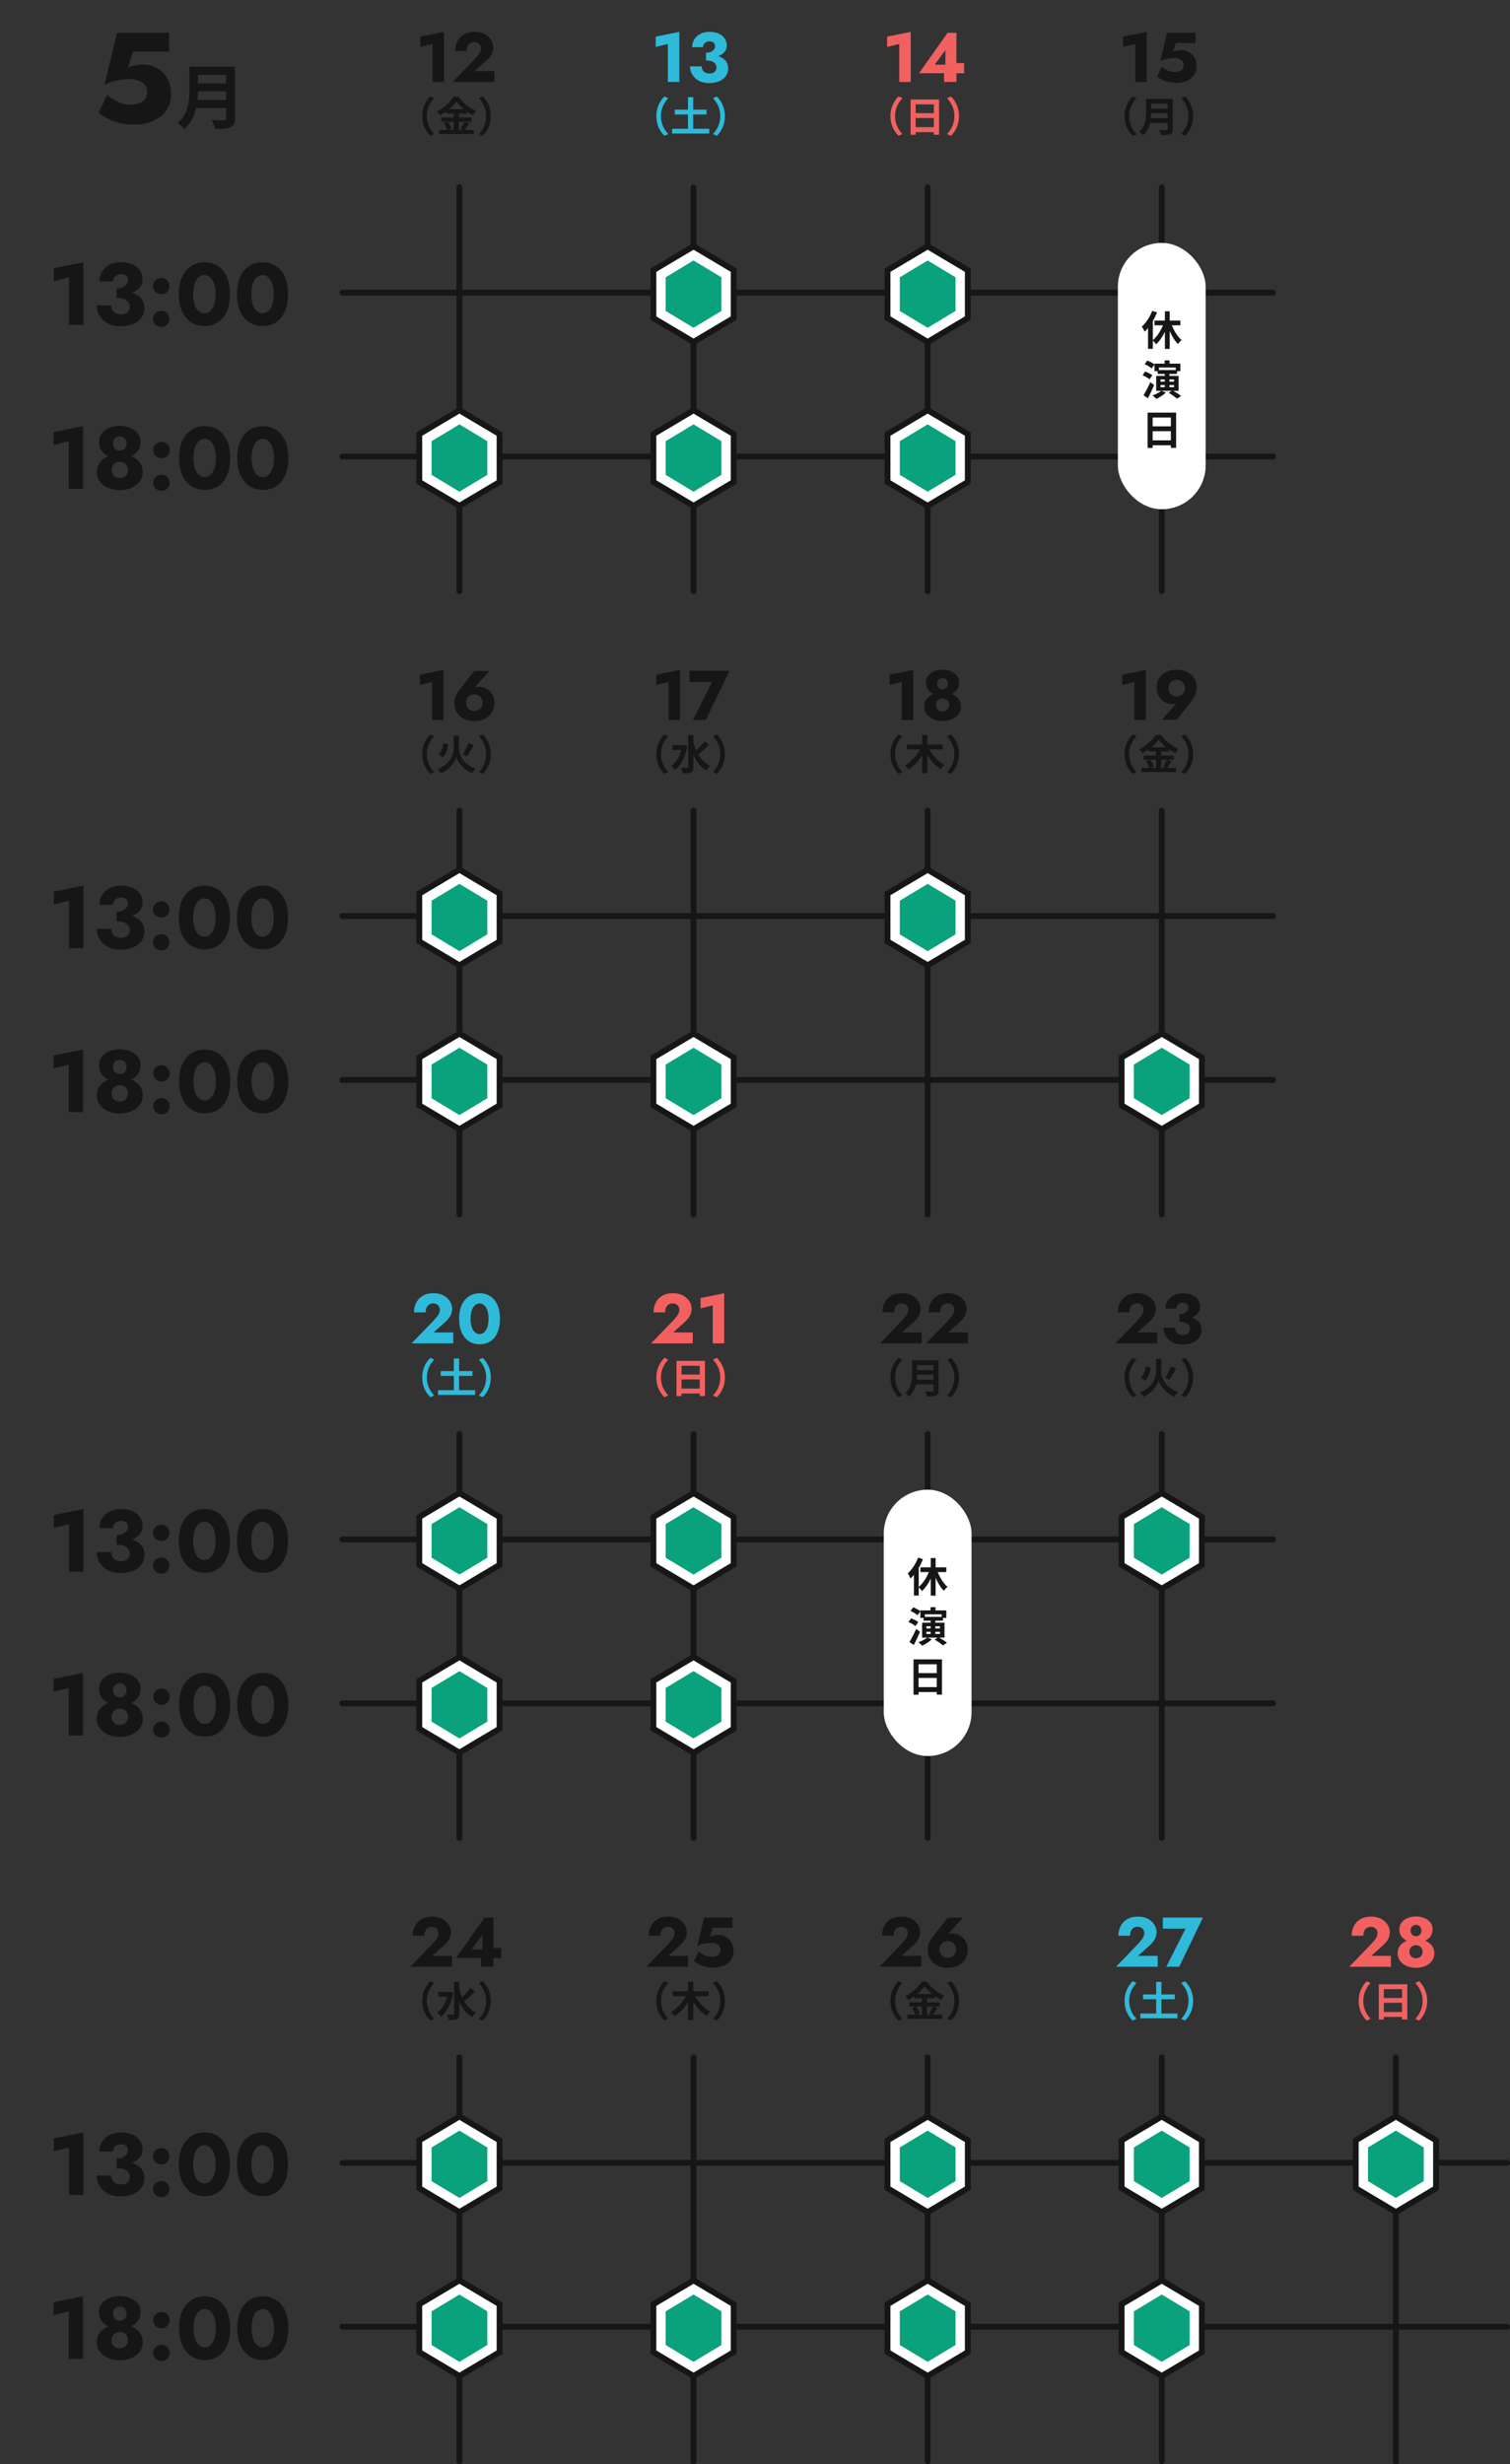 <svg width="516" height="842" viewBox="0 0 516 842" fill="none" xmlns="http://www.w3.org/2000/svg">
<rect x="0" y="0" width="516" height="842" fill="#333333" stroke="none"/>
<path d="M18.395 96.06L23.584 94.77V111H28.474V89.61L18.395 91.65V96.06ZM39.868 100.83C41.528 100.83 43.028 100.63 44.368 100.23C45.708 99.83 46.768 99.23 47.548 98.43C48.348 97.63 48.748 96.63 48.748 95.43C48.748 94.35 48.458 93.37 47.878 92.49C47.318 91.61 46.488 90.91 45.388 90.39C44.288 89.87 42.948 89.61 41.368 89.61C39.888 89.61 38.588 89.9 37.468 90.48C36.348 91.04 35.478 91.82 34.858 92.82C34.258 93.8 33.958 94.91 33.958 96.15H38.608C38.608 95.41 38.868 94.81 39.388 94.35C39.908 93.89 40.568 93.66 41.368 93.66C41.908 93.66 42.348 93.75 42.688 93.93C43.028 94.09 43.288 94.33 43.468 94.65C43.648 94.97 43.738 95.33 43.738 95.73C43.738 96.11 43.648 96.47 43.468 96.81C43.288 97.15 43.018 97.45 42.658 97.71C42.318 97.97 41.908 98.18 41.428 98.34C40.968 98.48 40.448 98.55 39.868 98.55V100.83ZM41.128 111.48C42.848 111.48 44.318 111.22 45.538 110.7C46.758 110.16 47.698 109.43 48.358 108.51C49.018 107.57 49.348 106.49 49.348 105.27C49.348 104.21 49.118 103.3 48.658 102.54C48.198 101.78 47.538 101.16 46.678 100.68C45.818 100.18 44.808 99.82 43.648 99.6C42.508 99.36 41.248 99.24 39.868 99.24V101.82C40.628 101.82 41.288 101.89 41.848 102.03C42.408 102.17 42.868 102.38 43.228 102.66C43.608 102.92 43.888 103.23 44.068 103.59C44.248 103.95 44.338 104.35 44.338 104.79C44.338 105.37 44.208 105.86 43.948 106.26C43.688 106.66 43.328 106.95 42.868 107.13C42.428 107.31 41.908 107.4 41.308 107.4C40.748 107.4 40.208 107.29 39.688 107.07C39.188 106.85 38.788 106.51 38.488 106.05C38.188 105.59 38.038 105.02 38.038 104.34H33.058C33.058 105.26 33.238 106.15 33.598 107.01C33.978 107.87 34.508 108.64 35.188 109.32C35.888 110 36.738 110.53 37.738 110.91C38.738 111.29 39.868 111.48 41.128 111.48ZM52.261 108.96C52.261 109.72 52.531 110.37 53.071 110.91C53.611 111.45 54.281 111.72 55.081 111.72C55.921 111.72 56.601 111.45 57.121 110.91C57.641 110.37 57.901 109.72 57.901 108.96C57.901 108.2 57.641 107.55 57.121 107.01C56.601 106.47 55.921 106.2 55.081 106.2C54.281 106.2 53.611 106.47 53.071 107.01C52.531 107.55 52.261 108.2 52.261 108.96ZM52.261 97.74C52.261 98.5 52.531 99.16 53.071 99.72C53.611 100.26 54.281 100.53 55.081 100.53C55.921 100.53 56.601 100.26 57.121 99.72C57.641 99.16 57.901 98.5 57.901 97.74C57.901 96.98 57.641 96.33 57.121 95.79C56.601 95.25 55.921 94.98 55.081 94.98C54.281 94.98 53.611 95.25 53.071 95.79C52.531 96.33 52.261 96.98 52.261 97.74ZM66.009 100.5C66.009 99.52 66.099 98.63 66.279 97.83C66.459 97.01 66.719 96.32 67.059 95.76C67.399 95.18 67.799 94.74 68.259 94.44C68.739 94.12 69.269 93.96 69.849 93.96C70.429 93.96 70.949 94.12 71.409 94.44C71.889 94.74 72.299 95.18 72.639 95.76C72.979 96.32 73.239 97.01 73.419 97.83C73.599 98.63 73.689 99.52 73.689 100.5C73.689 101.48 73.599 102.38 73.419 103.2C73.239 104 72.979 104.69 72.639 105.27C72.299 105.83 71.889 106.27 71.409 106.59C70.949 106.89 70.429 107.04 69.849 107.04C69.269 107.04 68.739 106.89 68.259 106.59C67.799 106.27 67.399 105.83 67.059 105.27C66.719 104.69 66.459 104 66.279 103.2C66.099 102.38 66.009 101.48 66.009 100.5ZM61.119 100.5C61.119 102.78 61.479 104.73 62.199 106.35C62.939 107.97 63.969 109.22 65.289 110.1C66.609 110.96 68.129 111.39 69.849 111.39C71.649 111.39 73.199 110.96 74.499 110.1C75.799 109.22 76.799 107.97 77.499 106.35C78.219 104.73 78.579 102.78 78.579 100.5C78.579 98.22 78.219 96.27 77.499 94.65C76.799 93.03 75.799 91.79 74.499 90.93C73.199 90.05 71.649 89.61 69.849 89.61C68.129 89.61 66.609 90.05 65.289 90.93C63.969 91.79 62.939 93.03 62.199 94.65C61.479 96.27 61.119 98.22 61.119 100.5ZM85.872 100.5C85.872 99.52 85.962 98.63 86.142 97.83C86.322 97.01 86.582 96.32 86.922 95.76C87.262 95.18 87.662 94.74 88.122 94.44C88.602 94.12 89.132 93.96 89.712 93.96C90.292 93.96 90.812 94.12 91.272 94.44C91.752 94.74 92.162 95.18 92.502 95.76C92.842 96.32 93.102 97.01 93.282 97.83C93.462 98.63 93.552 99.52 93.552 100.5C93.552 101.48 93.462 102.38 93.282 103.2C93.102 104 92.842 104.69 92.502 105.27C92.162 105.83 91.752 106.27 91.272 106.59C90.812 106.89 90.292 107.04 89.712 107.04C89.132 107.04 88.602 106.89 88.122 106.59C87.662 106.27 87.262 105.83 86.922 105.27C86.582 104.69 86.322 104 86.142 103.2C85.962 102.38 85.872 101.48 85.872 100.5ZM80.982 100.5C80.982 102.78 81.342 104.73 82.062 106.35C82.802 107.97 83.832 109.22 85.152 110.1C86.472 110.96 87.992 111.39 89.712 111.39C91.512 111.39 93.062 110.96 94.362 110.1C95.662 109.22 96.662 107.97 97.362 106.35C98.082 104.73 98.442 102.78 98.442 100.5C98.442 98.22 98.082 96.27 97.362 94.65C96.662 93.03 95.662 91.79 94.362 90.93C93.062 90.05 91.512 89.61 89.712 89.61C87.992 89.61 86.472 90.05 85.152 90.93C83.832 91.79 82.802 93.03 82.062 94.65C81.342 96.27 80.982 98.22 80.982 100.5Z" fill="#161616"/>
<path d="M18.307 152.06L23.497 150.77V167H28.387V145.61L18.307 147.65V152.06ZM33.84 151.07C33.84 152.03 34.04 152.87 34.44 153.59C34.86 154.29 35.41 154.88 36.09 155.36C36.77 155.82 37.53 156.16 38.37 156.38C39.21 156.6 40.06 156.71 40.92 156.71C41.78 156.71 42.63 156.6 43.47 156.38C44.31 156.16 45.07 155.82 45.75 155.36C46.45 154.88 47 154.29 47.4 153.59C47.82 152.87 48.03 152.03 48.03 151.07C48.03 149.89 47.7 148.89 47.04 148.07C46.4 147.23 45.54 146.6 44.46 146.18C43.4 145.74 42.22 145.52 40.92 145.52C39.64 145.52 38.46 145.74 37.38 146.18C36.32 146.6 35.46 147.23 34.8 148.07C34.16 148.89 33.84 149.89 33.84 151.07ZM38.61 151.55C38.61 151.09 38.7 150.68 38.88 150.32C39.08 149.94 39.36 149.65 39.72 149.45C40.08 149.25 40.48 149.15 40.92 149.15C41.4 149.15 41.81 149.25 42.15 149.45C42.51 149.65 42.78 149.94 42.96 150.32C43.16 150.68 43.26 151.09 43.26 151.55C43.26 152.03 43.16 152.45 42.96 152.81C42.76 153.17 42.48 153.45 42.12 153.65C41.78 153.85 41.38 153.95 40.92 153.95C40.48 153.95 40.08 153.85 39.72 153.65C39.38 153.45 39.11 153.17 38.91 152.81C38.71 152.45 38.61 152.03 38.61 151.55ZM33.09 161.3C33.09 162.26 33.3 163.12 33.72 163.88C34.14 164.64 34.72 165.29 35.46 165.83C36.2 166.37 37.04 166.78 37.98 167.06C38.92 167.34 39.9 167.48 40.92 167.48C41.96 167.48 42.95 167.34 43.89 167.06C44.83 166.78 45.67 166.37 46.41 165.83C47.15 165.29 47.73 164.64 48.15 163.88C48.57 163.12 48.78 162.26 48.78 161.3C48.78 160.2 48.54 159.26 48.06 158.48C47.58 157.68 46.94 157.04 46.14 156.56C45.36 156.06 44.51 155.7 43.59 155.48C42.67 155.24 41.78 155.12 40.92 155.12C40.06 155.12 39.17 155.24 38.25 155.48C37.33 155.7 36.48 156.06 35.7 156.56C34.92 157.04 34.29 157.68 33.81 158.48C33.33 159.26 33.09 160.2 33.09 161.3ZM38.13 160.52C38.13 160.02 38.25 159.56 38.49 159.14C38.75 158.72 39.09 158.39 39.51 158.15C39.95 157.91 40.42 157.79 40.92 157.79C41.44 157.79 41.91 157.91 42.33 158.15C42.77 158.39 43.11 158.72 43.35 159.14C43.61 159.56 43.74 160.02 43.74 160.52C43.74 161.14 43.61 161.66 43.35 162.08C43.11 162.5 42.77 162.82 42.33 163.04C41.91 163.26 41.44 163.37 40.92 163.37C40.42 163.37 39.95 163.26 39.51 163.04C39.09 162.82 38.75 162.5 38.49 162.08C38.25 161.66 38.13 161.14 38.13 160.52ZM52.349 164.96C52.349 165.72 52.619 166.37 53.159 166.91C53.699 167.45 54.369 167.72 55.169 167.72C56.009 167.72 56.689 167.45 57.209 166.91C57.729 166.37 57.989 165.72 57.989 164.96C57.989 164.2 57.729 163.55 57.209 163.01C56.689 162.47 56.009 162.2 55.169 162.2C54.369 162.2 53.699 162.47 53.159 163.01C52.619 163.55 52.349 164.2 52.349 164.96ZM52.349 153.74C52.349 154.5 52.619 155.16 53.159 155.72C53.699 156.26 54.369 156.53 55.169 156.53C56.009 156.53 56.689 156.26 57.209 155.72C57.729 155.16 57.989 154.5 57.989 153.74C57.989 152.98 57.729 152.33 57.209 151.79C56.689 151.25 56.009 150.98 55.169 150.98C54.369 150.98 53.699 151.25 53.159 151.79C52.619 152.33 52.349 152.98 52.349 153.74ZM66.097 156.5C66.097 155.52 66.187 154.63 66.367 153.83C66.547 153.01 66.807 152.32 67.147 151.76C67.487 151.18 67.887 150.74 68.347 150.44C68.827 150.12 69.357 149.96 69.937 149.96C70.517 149.96 71.037 150.12 71.497 150.44C71.977 150.74 72.387 151.18 72.727 151.76C73.067 152.32 73.327 153.01 73.507 153.83C73.687 154.63 73.777 155.52 73.777 156.5C73.777 157.48 73.687 158.38 73.507 159.2C73.327 160 73.067 160.69 72.727 161.27C72.387 161.83 71.977 162.27 71.497 162.59C71.037 162.89 70.517 163.04 69.937 163.04C69.357 163.04 68.827 162.89 68.347 162.59C67.887 162.27 67.487 161.83 67.147 161.27C66.807 160.69 66.547 160 66.367 159.2C66.187 158.38 66.097 157.48 66.097 156.5ZM61.207 156.5C61.207 158.78 61.567 160.73 62.287 162.35C63.027 163.97 64.057 165.22 65.377 166.1C66.697 166.96 68.217 167.39 69.937 167.39C71.737 167.39 73.287 166.96 74.587 166.1C75.887 165.22 76.887 163.97 77.587 162.35C78.307 160.73 78.667 158.78 78.667 156.5C78.667 154.22 78.307 152.27 77.587 150.65C76.887 149.03 75.887 147.79 74.587 146.93C73.287 146.05 71.737 145.61 69.937 145.61C68.217 145.61 66.697 146.05 65.377 146.93C64.057 147.79 63.027 149.03 62.287 150.65C61.567 152.27 61.207 154.22 61.207 156.5ZM85.96 156.5C85.96 155.52 86.05 154.63 86.23 153.83C86.41 153.01 86.67 152.32 87.01 151.76C87.35 151.18 87.75 150.74 88.21 150.44C88.69 150.12 89.22 149.96 89.8 149.96C90.38 149.96 90.9 150.12 91.36 150.44C91.84 150.74 92.25 151.18 92.59 151.76C92.93 152.32 93.19 153.01 93.37 153.83C93.55 154.63 93.64 155.52 93.64 156.5C93.64 157.48 93.55 158.38 93.37 159.2C93.19 160 92.93 160.69 92.59 161.27C92.25 161.83 91.84 162.27 91.36 162.59C90.9 162.89 90.38 163.04 89.8 163.04C89.22 163.04 88.69 162.89 88.21 162.59C87.75 162.27 87.35 161.83 87.01 161.27C86.67 160.69 86.41 160 86.23 159.2C86.05 158.38 85.96 157.48 85.96 156.5ZM81.07 156.5C81.07 158.78 81.43 160.73 82.15 162.35C82.89 163.97 83.92 165.22 85.24 166.1C86.56 166.96 88.08 167.39 89.8 167.39C91.6 167.39 93.15 166.96 94.45 166.1C95.75 165.22 96.75 163.97 97.45 162.35C98.17 160.73 98.53 158.78 98.53 156.5C98.53 154.22 98.17 152.27 97.45 150.65C96.75 149.03 95.75 147.79 94.45 146.93C93.15 146.05 91.6 145.61 89.8 145.61C88.08 145.61 86.56 146.05 85.24 146.93C83.92 147.79 82.89 149.03 82.15 150.65C81.43 152.27 81.07 154.22 81.07 156.5Z" fill="#161616"/>
<path d="M58.44 32.144C58.44 30.003 58 28.184 57.12 26.688C56.24 25.192 55.082 24.048 53.644 23.256C52.236 22.464 50.711 22.068 49.068 22.068C48.1 22.068 47.162 22.156 46.252 22.332C45.372 22.479 44.522 22.743 43.7 23.124L45.46 17.624H57.78V11.2H40.004L35.692 28.976C36.748 28.448 37.775 28.052 38.772 27.788C39.799 27.495 40.782 27.304 41.72 27.216C42.688 27.099 43.568 27.04 44.36 27.04C45.387 27.04 46.34 27.187 47.22 27.48C48.13 27.773 48.863 28.243 49.42 28.888C50.007 29.504 50.3 30.325 50.3 31.352C50.3 32.32 50.066 33.141 49.596 33.816C49.127 34.491 48.452 34.989 47.572 35.312C46.692 35.635 45.622 35.796 44.36 35.796C43.627 35.796 42.806 35.664 41.896 35.4C40.987 35.107 40.078 34.725 39.168 34.256C38.288 33.757 37.423 33.156 36.572 32.452L33.668 38.568C34.636 39.301 35.707 39.976 36.88 40.592C38.054 41.179 39.403 41.648 40.928 42C42.454 42.381 44.155 42.572 46.032 42.572C47.528 42.572 48.995 42.381 50.432 42C51.899 41.589 53.234 40.959 54.436 40.108C55.668 39.257 56.636 38.172 57.34 36.852C58.074 35.532 58.44 33.963 58.44 32.144ZM67.5 34.152C67.596 33.144 67.644 32.136 67.668 31.224H77.292V34.152H67.5ZM77.292 25.584V28.512H67.668V25.584H77.292ZM80.316 22.8H64.716V30.696C64.716 34.344 64.38 38.928 60.756 42.024C61.38 42.432 62.532 43.488 62.964 44.088C65.196 42.216 66.396 39.6 67.02 36.912H77.292V40.392C77.292 40.896 77.1 41.088 76.524 41.088C75.996 41.088 73.98 41.112 72.3 41.016C72.756 41.808 73.332 43.176 73.5 44.016C75.972 44.016 77.652 43.968 78.804 43.464C79.908 42.984 80.316 42.168 80.316 40.44V22.8Z" fill="#161616"/>
<path d="M143.652 16.048L147.804 15.016V28H151.716V10.888L143.652 12.52V16.048ZM154.71 28H168.942V24.28H162.222L166.134 20.776C166.854 20.152 167.438 19.464 167.886 18.712C168.334 17.944 168.558 17.104 168.558 16.192C168.558 15.552 168.422 14.92 168.15 14.296C167.878 13.672 167.47 13.104 166.926 12.592C166.398 12.064 165.734 11.648 164.934 11.344C164.134 11.024 163.214 10.864 162.174 10.864C160.734 10.864 159.51 11.16 158.502 11.752C157.51 12.344 156.766 13.136 156.27 14.128C155.774 15.12 155.526 16.216 155.526 17.416H159.51C159.51 16.808 159.606 16.272 159.798 15.808C160.006 15.344 160.302 14.984 160.686 14.728C161.086 14.472 161.542 14.344 162.054 14.344C162.438 14.344 162.774 14.408 163.062 14.536C163.35 14.648 163.59 14.808 163.782 15.016C163.974 15.208 164.118 15.432 164.214 15.688C164.31 15.944 164.358 16.2 164.358 16.456C164.358 16.904 164.27 17.328 164.094 17.728C163.934 18.112 163.686 18.504 163.35 18.904C163.03 19.304 162.646 19.752 162.198 20.248L154.71 28ZM144.282 39.68C144.282 42.676 145.528 44.916 147.04 46.4L148.37 45.812C146.97 44.3 145.864 42.368 145.864 39.68C145.864 36.992 146.97 35.06 148.37 33.548L147.04 32.96C145.528 34.444 144.282 36.684 144.282 39.68ZM155.048 41.584V44.384H153.158L154.306 43.894C154.096 43.25 153.55 42.298 153.018 41.584H155.048ZM153.466 37.314C154.474 36.474 155.342 35.564 155.944 34.724C156.56 35.564 157.484 36.474 158.52 37.314H153.466ZM158.744 41.584C158.436 42.326 157.876 43.348 157.414 44.006L158.324 44.384H156.798V41.584H161.11V40.156H156.798V38.77H159.472V38.042C160.172 38.546 160.9 39.008 161.6 39.372C161.908 38.854 162.286 38.294 162.706 37.874C160.494 36.978 158.24 35.214 156.728 33.1H155.006C153.97 34.78 151.73 36.88 149.35 38.042C149.714 38.392 150.176 38.994 150.386 39.386C151.1 39.008 151.814 38.56 152.472 38.084V38.77H155.048V40.156H150.792V41.584H152.934L151.66 42.13C152.15 42.816 152.612 43.754 152.822 44.384H150.092V45.812H161.936V44.384H158.772C159.262 43.796 159.808 42.942 160.34 42.172L158.744 41.584ZM167.718 39.68C167.718 36.684 166.472 34.444 164.96 32.96L163.63 33.548C165.03 35.06 166.136 36.992 166.136 39.68C166.136 42.368 165.03 44.3 163.63 45.812L164.96 46.4C166.472 44.916 167.718 42.676 167.718 39.68Z" fill="#161616"/>
<path d="M224.073 16.048L228.225 15.016V28H232.137V10.888L224.073 12.52V16.048ZM241.252 19.864C242.58 19.864 243.78 19.704 244.852 19.384C245.924 19.064 246.772 18.584 247.396 17.944C248.036 17.304 248.356 16.504 248.356 15.544C248.356 14.68 248.124 13.896 247.66 13.192C247.212 12.488 246.548 11.928 245.668 11.512C244.788 11.096 243.716 10.888 242.452 10.888C241.268 10.888 240.228 11.12 239.332 11.584C238.436 12.032 237.74 12.656 237.244 13.456C236.764 14.24 236.524 15.128 236.524 16.12H240.244C240.244 15.528 240.452 15.048 240.868 14.68C241.284 14.312 241.812 14.128 242.452 14.128C242.884 14.128 243.236 14.2 243.508 14.344C243.78 14.472 243.988 14.664 244.132 14.92C244.276 15.176 244.348 15.464 244.348 15.784C244.348 16.088 244.276 16.376 244.132 16.648C243.988 16.92 243.772 17.16 243.484 17.368C243.212 17.576 242.884 17.744 242.5 17.872C242.132 17.984 241.716 18.04 241.252 18.04V19.864ZM242.26 28.384C243.636 28.384 244.812 28.176 245.788 27.76C246.764 27.328 247.516 26.744 248.044 26.008C248.572 25.256 248.836 24.392 248.836 23.416C248.836 22.568 248.652 21.84 248.284 21.232C247.916 20.624 247.388 20.128 246.7 19.744C246.012 19.344 245.204 19.056 244.276 18.88C243.364 18.688 242.356 18.592 241.252 18.592V20.656C241.86 20.656 242.388 20.712 242.836 20.824C243.284 20.936 243.652 21.104 243.94 21.328C244.244 21.536 244.468 21.784 244.612 22.072C244.756 22.36 244.828 22.68 244.828 23.032C244.828 23.496 244.724 23.888 244.516 24.208C244.308 24.528 244.02 24.76 243.652 24.904C243.3 25.048 242.884 25.12 242.404 25.12C241.956 25.12 241.524 25.032 241.108 24.856C240.708 24.68 240.388 24.408 240.148 24.04C239.908 23.672 239.788 23.216 239.788 22.672H235.804C235.804 23.408 235.948 24.12 236.236 24.808C236.54 25.496 236.964 26.112 237.508 26.656C238.068 27.2 238.748 27.624 239.548 27.928C240.348 28.232 241.252 28.384 242.26 28.384ZM224.282 39.68C224.282 42.676 225.528 44.916 227.04 46.4L228.37 45.812C226.97 44.3 225.864 42.368 225.864 39.68C225.864 36.992 226.97 35.06 228.37 33.548L227.04 32.96C225.528 34.444 224.282 36.684 224.282 39.68ZM236.882 43.992V39.12H241.446V37.468H236.882V33.17H235.09V37.468H230.596V39.12H235.09V43.992H229.686V45.63H242.37V43.992H236.882ZM247.718 39.68C247.718 36.684 246.472 34.444 244.96 32.96L243.63 33.548C245.03 35.06 246.136 36.992 246.136 39.68C246.136 42.368 245.03 44.3 243.63 45.812L244.96 46.4C246.472 44.916 247.718 42.676 247.718 39.68Z" fill="#2FBAD9"/>
<path d="M303.148 16.048L307.3 15.016V28H311.212V10.888L303.148 12.52V16.048ZM314.063 25.024H329.471V21.568H326.039L325.631 22.096H319.439L323.063 17.08V23.512L322.607 23.776V28H326.831V11.2H323.807L314.063 25.024ZM304.282 39.68C304.282 42.676 305.528 44.916 307.04 46.4L308.37 45.812C306.97 44.3 305.864 42.368 305.864 39.68C305.864 36.992 306.97 35.06 308.37 33.548L307.04 32.96C305.528 34.444 304.282 36.684 304.282 39.68ZM312.892 43.46V40.324H319.108V43.46H312.892ZM319.108 35.662V38.672H312.892V35.662H319.108ZM311.17 33.982V46.05H312.892V45.14H319.108V46.022H320.9V33.982H311.17ZM327.718 39.68C327.718 36.684 326.472 34.444 324.96 32.96L323.63 33.548C325.03 35.06 326.136 36.992 326.136 39.68C326.136 42.368 325.03 44.3 323.63 45.812L324.96 46.4C326.472 44.916 327.718 42.676 327.718 39.68Z" fill="#F36060"/>
<path d="M383.792 16.048L387.944 15.016V28H391.856V10.888L383.792 12.52V16.048ZM408.891 22.624C408.891 21.456 408.651 20.464 408.171 19.648C407.691 18.832 407.059 18.208 406.275 17.776C405.507 17.344 404.675 17.128 403.779 17.128C403.251 17.128 402.739 17.176 402.243 17.272C401.763 17.352 401.299 17.496 400.851 17.704L401.811 14.704H408.531V11.2H398.835L396.483 20.896C397.059 20.608 397.619 20.392 398.163 20.248C398.723 20.088 399.259 19.984 399.771 19.936C400.299 19.872 400.779 19.84 401.211 19.84C401.771 19.84 402.291 19.92 402.771 20.08C403.267 20.24 403.667 20.496 403.971 20.848C404.291 21.184 404.451 21.632 404.451 22.192C404.451 22.72 404.323 23.168 404.067 23.536C403.811 23.904 403.443 24.176 402.963 24.352C402.483 24.528 401.899 24.616 401.211 24.616C400.811 24.616 400.363 24.544 399.867 24.4C399.371 24.24 398.875 24.032 398.379 23.776C397.899 23.504 397.427 23.176 396.963 22.792L395.379 26.128C395.907 26.528 396.491 26.896 397.131 27.232C397.771 27.552 398.507 27.808 399.339 28C400.171 28.208 401.099 28.312 402.123 28.312C402.939 28.312 403.739 28.208 404.523 28C405.323 27.776 406.051 27.432 406.707 26.968C407.379 26.504 407.907 25.912 408.291 25.192C408.691 24.472 408.891 23.616 408.891 22.624ZM384.282 39.68C384.282 42.676 385.528 44.916 387.04 46.4L388.37 45.812C386.97 44.3 385.864 42.368 385.864 39.68C385.864 36.992 386.97 35.06 388.37 33.548L387.04 32.96C385.528 34.444 384.282 36.684 384.282 39.68ZM393.27 40.422C393.326 39.834 393.354 39.246 393.368 38.714H398.982V40.422H393.27ZM398.982 35.424V37.132H393.368V35.424H398.982ZM400.746 33.8H391.646V38.406C391.646 40.534 391.45 43.208 389.336 45.014C389.7 45.252 390.372 45.868 390.624 46.218C391.926 45.126 392.626 43.6 392.99 42.032H398.982V44.062C398.982 44.356 398.87 44.468 398.534 44.468C398.226 44.468 397.05 44.482 396.07 44.426C396.336 44.888 396.672 45.686 396.77 46.176C398.212 46.176 399.192 46.148 399.864 45.854C400.508 45.574 400.746 45.098 400.746 44.09V33.8ZM407.718 39.68C407.718 36.684 406.472 34.444 404.96 32.96L403.63 33.548C405.03 35.06 406.136 36.992 406.136 39.68C406.136 42.368 405.03 44.3 403.63 45.812L404.96 46.4C406.472 44.916 407.718 42.676 407.718 39.68Z" fill="#161616"/>
<line x1="117" y1="100" x2="435" y2="100" stroke="#161616" stroke-width="2" stroke-linecap="round"/>
<line x1="117" y1="156" x2="435" y2="156" stroke="#161616" stroke-width="2" stroke-linecap="round"/>
<line x1="157" y1="64" x2="157" y2="202" stroke="#161616" stroke-width="2" stroke-linecap="round"/>
<line x1="237" y1="64" x2="237" y2="202" stroke="#161616" stroke-width="2" stroke-linecap="round"/>
<line x1="317" y1="64" x2="317" y2="202" stroke="#161616" stroke-width="2" stroke-linecap="round"/>
<line x1="397" y1="64" x2="397" y2="202" stroke="#161616" stroke-width="2" stroke-linecap="round"/>
<path d="M143.278 148.319L157 140.163L170.722 148.319V164.681L157 172.837L143.278 164.681V148.319Z" fill="white" stroke="#161616" stroke-width="2"/>
<path d="M157 145L166.526 150.75V162.25L157 168L147.474 162.25V150.75L157 145Z" fill="#09A27D"/>
<path d="M223.278 148.319L237 140.163L250.722 148.319V164.681L237 172.837L223.278 164.681V148.319Z" fill="white" stroke="#161616" stroke-width="2"/>
<path d="M237 145L246.526 150.75V162.25L237 168L227.474 162.25V150.75L237 145Z" fill="#09A27D"/>
<path d="M223.278 92.319L237 84.163L250.722 92.319V108.681L237 116.837L223.278 108.681V92.319Z" fill="white" stroke="#161616" stroke-width="2"/>
<path d="M237 89L246.526 94.75V106.25L237 112L227.474 106.25V94.75L237 89Z" fill="#09A27D"/>
<path d="M303.278 92.319L317 84.163L330.722 92.319V108.681L317 116.837L303.278 108.681V92.319Z" fill="white" stroke="#161616" stroke-width="2"/>
<path d="M317 89L326.526 94.75V106.25L317 112L307.474 106.25V94.75L317 89Z" fill="#09A27D"/>
<path d="M303.278 148.319L317 140.163L330.722 148.319V164.681L317 172.837L303.278 164.681V148.319Z" fill="white" stroke="#161616" stroke-width="2"/>
<path d="M317 145L326.526 150.75V162.25L317 168L307.474 162.25V150.75L317 145Z" fill="#09A27D"/>
<rect x="382" y="83" width="30" height="91" rx="15" fill="white"/>
<path d="M403.37 111.154V109.53H399.716V106.366H398.064V109.53H394.508V111.154H397.406C396.594 113.142 395.334 115.088 393.948 116.222V109.698C394.508 108.746 394.998 107.724 395.39 106.744L393.738 106.212C392.954 108.298 391.61 110.314 390.196 111.588C390.49 111.994 390.994 112.932 391.162 113.338C391.554 112.974 391.932 112.54 392.31 112.078V119.19H393.948V116.39C394.326 116.726 394.816 117.258 395.082 117.622C396.216 116.572 397.252 115.074 398.064 113.38V119.218H399.716V113.1C400.472 114.864 401.452 116.474 402.544 117.552C402.824 117.118 403.384 116.516 403.79 116.222C402.46 115.074 401.242 113.142 400.444 111.154H403.37ZM393.08 130.576C392.352 132.214 391.428 133.992 390.77 135.07L392.268 136.05C392.996 134.692 393.752 133.068 394.382 131.57L393.08 130.576ZM393.78 128.21C393.248 127.776 392.156 127.244 391.33 126.95L390.434 128.21C391.26 128.56 392.31 129.148 392.828 129.61L393.78 128.21ZM396.566 131.556H398.022V132.298H396.566V131.556ZM396.566 129.666H398.022V130.408H396.566V129.666ZM401.2 129.666V130.408H399.618V129.666H401.2ZM401.2 132.298H399.618V131.556H401.2V132.298ZM401.788 125.592V126.446H396.034V125.592H401.788ZM402.754 133.53V128.448H399.618V127.762H402.222V126.824H403.37V124.248H399.674V123.156H397.98V124.248H394.508V124.514C393.948 124.066 392.884 123.506 392.072 123.184L391.148 124.444C391.988 124.794 393.052 125.438 393.542 125.914L394.508 124.584V126.824H395.614V127.762H398.022V128.448H395.096V133.53H396.818C396.132 134.146 394.928 134.734 393.836 135.098C394.214 135.378 394.844 135.966 395.11 136.288C396.23 135.784 397.588 134.944 398.414 134.118L396.874 133.53H400.402L399.38 134.216C400.346 134.79 401.634 135.658 402.222 136.218L403.594 135.294C402.978 134.776 401.844 134.062 400.934 133.53H402.754ZM393.892 150.46V147.324H400.108V150.46H393.892ZM400.108 142.662V145.672H393.892V142.662H400.108ZM392.17 140.982V153.05H393.892V152.14H400.108V153.022H401.9V140.982H392.17Z" fill="#161616"/>
<path d="M18.395 309.06L23.584 307.77V324H28.474V302.61L18.395 304.65V309.06ZM39.868 313.83C41.528 313.83 43.028 313.63 44.368 313.23C45.708 312.83 46.768 312.23 47.548 311.43C48.348 310.63 48.748 309.63 48.748 308.43C48.748 307.35 48.458 306.37 47.878 305.49C47.318 304.61 46.488 303.91 45.388 303.39C44.288 302.87 42.948 302.61 41.368 302.61C39.888 302.61 38.588 302.9 37.468 303.48C36.348 304.04 35.478 304.82 34.858 305.82C34.258 306.8 33.958 307.91 33.958 309.15H38.608C38.608 308.41 38.868 307.81 39.388 307.35C39.908 306.89 40.568 306.66 41.368 306.66C41.908 306.66 42.348 306.75 42.688 306.93C43.028 307.09 43.288 307.33 43.468 307.65C43.648 307.97 43.738 308.33 43.738 308.73C43.738 309.11 43.648 309.47 43.468 309.81C43.288 310.15 43.018 310.45 42.658 310.71C42.318 310.97 41.908 311.18 41.428 311.34C40.968 311.48 40.448 311.55 39.868 311.55V313.83ZM41.128 324.48C42.848 324.48 44.318 324.22 45.538 323.7C46.758 323.16 47.698 322.43 48.358 321.51C49.018 320.57 49.348 319.49 49.348 318.27C49.348 317.21 49.118 316.3 48.658 315.54C48.198 314.78 47.538 314.16 46.678 313.68C45.818 313.18 44.808 312.82 43.648 312.6C42.508 312.36 41.248 312.24 39.868 312.24V314.82C40.628 314.82 41.288 314.89 41.848 315.03C42.408 315.17 42.868 315.38 43.228 315.66C43.608 315.92 43.888 316.23 44.068 316.59C44.248 316.95 44.338 317.35 44.338 317.79C44.338 318.37 44.208 318.86 43.948 319.26C43.688 319.66 43.328 319.95 42.868 320.13C42.428 320.31 41.908 320.4 41.308 320.4C40.748 320.4 40.208 320.29 39.688 320.07C39.188 319.85 38.788 319.51 38.488 319.05C38.188 318.59 38.038 318.02 38.038 317.34H33.058C33.058 318.26 33.238 319.15 33.598 320.01C33.978 320.87 34.508 321.64 35.188 322.32C35.888 323 36.738 323.53 37.738 323.91C38.738 324.29 39.868 324.48 41.128 324.48ZM52.261 321.96C52.261 322.72 52.531 323.37 53.071 323.91C53.611 324.45 54.281 324.72 55.081 324.72C55.921 324.72 56.601 324.45 57.121 323.91C57.641 323.37 57.901 322.72 57.901 321.96C57.901 321.2 57.641 320.55 57.121 320.01C56.601 319.47 55.921 319.2 55.081 319.2C54.281 319.2 53.611 319.47 53.071 320.01C52.531 320.55 52.261 321.2 52.261 321.96ZM52.261 310.74C52.261 311.5 52.531 312.16 53.071 312.72C53.611 313.26 54.281 313.53 55.081 313.53C55.921 313.53 56.601 313.26 57.121 312.72C57.641 312.16 57.901 311.5 57.901 310.74C57.901 309.98 57.641 309.33 57.121 308.79C56.601 308.25 55.921 307.98 55.081 307.98C54.281 307.98 53.611 308.25 53.071 308.79C52.531 309.33 52.261 309.98 52.261 310.74ZM66.009 313.5C66.009 312.52 66.099 311.63 66.279 310.83C66.459 310.01 66.719 309.32 67.059 308.76C67.399 308.18 67.799 307.74 68.259 307.44C68.739 307.12 69.269 306.96 69.849 306.96C70.429 306.96 70.949 307.12 71.409 307.44C71.889 307.74 72.299 308.18 72.639 308.76C72.979 309.32 73.239 310.01 73.419 310.83C73.599 311.63 73.689 312.52 73.689 313.5C73.689 314.48 73.599 315.38 73.419 316.2C73.239 317 72.979 317.69 72.639 318.27C72.299 318.83 71.889 319.27 71.409 319.59C70.949 319.89 70.429 320.04 69.849 320.04C69.269 320.04 68.739 319.89 68.259 319.59C67.799 319.27 67.399 318.83 67.059 318.27C66.719 317.69 66.459 317 66.279 316.2C66.099 315.38 66.009 314.48 66.009 313.5ZM61.119 313.5C61.119 315.78 61.479 317.73 62.199 319.35C62.939 320.97 63.969 322.22 65.289 323.1C66.609 323.96 68.129 324.39 69.849 324.39C71.649 324.39 73.199 323.96 74.499 323.1C75.799 322.22 76.799 320.97 77.499 319.35C78.219 317.73 78.579 315.78 78.579 313.5C78.579 311.22 78.219 309.27 77.499 307.65C76.799 306.03 75.799 304.79 74.499 303.93C73.199 303.05 71.649 302.61 69.849 302.61C68.129 302.61 66.609 303.05 65.289 303.93C63.969 304.79 62.939 306.03 62.199 307.65C61.479 309.27 61.119 311.22 61.119 313.5ZM85.872 313.5C85.872 312.52 85.962 311.63 86.142 310.83C86.322 310.01 86.582 309.32 86.922 308.76C87.262 308.18 87.662 307.74 88.122 307.44C88.602 307.12 89.132 306.96 89.712 306.96C90.292 306.96 90.812 307.12 91.272 307.44C91.752 307.74 92.162 308.18 92.502 308.76C92.842 309.32 93.102 310.01 93.282 310.83C93.462 311.63 93.552 312.52 93.552 313.5C93.552 314.48 93.462 315.38 93.282 316.2C93.102 317 92.842 317.69 92.502 318.27C92.162 318.83 91.752 319.27 91.272 319.59C90.812 319.89 90.292 320.04 89.712 320.04C89.132 320.04 88.602 319.89 88.122 319.59C87.662 319.27 87.262 318.83 86.922 318.27C86.582 317.69 86.322 317 86.142 316.2C85.962 315.38 85.872 314.48 85.872 313.5ZM80.982 313.5C80.982 315.78 81.342 317.73 82.062 319.35C82.802 320.97 83.832 322.22 85.152 323.1C86.472 323.96 87.992 324.39 89.712 324.39C91.512 324.39 93.062 323.96 94.362 323.1C95.662 322.22 96.662 320.97 97.362 319.35C98.082 317.73 98.442 315.78 98.442 313.5C98.442 311.22 98.082 309.27 97.362 307.65C96.662 306.03 95.662 304.79 94.362 303.93C93.062 303.05 91.512 302.61 89.712 302.61C87.992 302.61 86.472 303.05 85.152 303.93C83.832 304.79 82.802 306.03 82.062 307.65C81.342 309.27 80.982 311.22 80.982 313.5Z" fill="#161616"/>
<path d="M18.307 365.06L23.497 363.77V380H28.387V358.61L18.307 360.65V365.06ZM33.84 364.07C33.84 365.03 34.04 365.87 34.44 366.59C34.86 367.29 35.41 367.88 36.09 368.36C36.77 368.82 37.53 369.16 38.37 369.38C39.21 369.6 40.06 369.71 40.92 369.71C41.78 369.71 42.63 369.6 43.47 369.38C44.31 369.16 45.07 368.82 45.75 368.36C46.45 367.88 47 367.29 47.4 366.59C47.82 365.87 48.03 365.03 48.03 364.07C48.03 362.89 47.7 361.89 47.04 361.07C46.4 360.23 45.54 359.6 44.46 359.18C43.4 358.74 42.22 358.52 40.92 358.52C39.64 358.52 38.46 358.74 37.38 359.18C36.32 359.6 35.46 360.23 34.8 361.07C34.16 361.89 33.84 362.89 33.84 364.07ZM38.61 364.55C38.61 364.09 38.7 363.68 38.88 363.32C39.08 362.94 39.36 362.65 39.72 362.45C40.08 362.25 40.48 362.15 40.92 362.15C41.4 362.15 41.81 362.25 42.15 362.45C42.51 362.65 42.78 362.94 42.96 363.32C43.16 363.68 43.26 364.09 43.26 364.55C43.26 365.03 43.16 365.45 42.96 365.81C42.76 366.17 42.48 366.45 42.12 366.65C41.78 366.85 41.38 366.95 40.92 366.95C40.48 366.95 40.08 366.85 39.72 366.65C39.38 366.45 39.11 366.17 38.91 365.81C38.71 365.45 38.61 365.03 38.61 364.55ZM33.09 374.3C33.09 375.26 33.3 376.12 33.72 376.88C34.14 377.64 34.72 378.29 35.46 378.83C36.2 379.37 37.04 379.78 37.98 380.06C38.92 380.34 39.9 380.48 40.92 380.48C41.96 380.48 42.95 380.34 43.89 380.06C44.83 379.78 45.67 379.37 46.41 378.83C47.15 378.29 47.73 377.64 48.15 376.88C48.57 376.12 48.78 375.26 48.78 374.3C48.78 373.2 48.54 372.26 48.06 371.48C47.58 370.68 46.94 370.04 46.14 369.56C45.36 369.06 44.51 368.7 43.59 368.48C42.67 368.24 41.78 368.12 40.92 368.12C40.06 368.12 39.17 368.24 38.25 368.48C37.33 368.7 36.48 369.06 35.7 369.56C34.92 370.04 34.29 370.68 33.81 371.48C33.33 372.26 33.09 373.2 33.09 374.3ZM38.13 373.52C38.13 373.02 38.25 372.56 38.49 372.14C38.75 371.72 39.09 371.39 39.51 371.15C39.95 370.91 40.42 370.79 40.92 370.79C41.44 370.79 41.91 370.91 42.33 371.15C42.77 371.39 43.11 371.72 43.35 372.14C43.61 372.56 43.74 373.02 43.74 373.52C43.74 374.14 43.61 374.66 43.35 375.08C43.11 375.5 42.77 375.82 42.33 376.04C41.91 376.26 41.44 376.37 40.92 376.37C40.42 376.37 39.95 376.26 39.51 376.04C39.09 375.82 38.75 375.5 38.49 375.08C38.25 374.66 38.13 374.14 38.13 373.52ZM52.349 377.96C52.349 378.72 52.619 379.37 53.159 379.91C53.699 380.45 54.369 380.72 55.169 380.72C56.009 380.72 56.689 380.45 57.209 379.91C57.729 379.37 57.989 378.72 57.989 377.96C57.989 377.2 57.729 376.55 57.209 376.01C56.689 375.47 56.009 375.2 55.169 375.2C54.369 375.2 53.699 375.47 53.159 376.01C52.619 376.55 52.349 377.2 52.349 377.96ZM52.349 366.74C52.349 367.5 52.619 368.16 53.159 368.72C53.699 369.26 54.369 369.53 55.169 369.53C56.009 369.53 56.689 369.26 57.209 368.72C57.729 368.16 57.989 367.5 57.989 366.74C57.989 365.98 57.729 365.33 57.209 364.79C56.689 364.25 56.009 363.98 55.169 363.98C54.369 363.98 53.699 364.25 53.159 364.79C52.619 365.33 52.349 365.98 52.349 366.74ZM66.097 369.5C66.097 368.52 66.187 367.63 66.367 366.83C66.547 366.01 66.807 365.32 67.147 364.76C67.487 364.18 67.887 363.74 68.347 363.44C68.827 363.12 69.357 362.96 69.937 362.96C70.517 362.96 71.037 363.12 71.497 363.44C71.977 363.74 72.387 364.18 72.727 364.76C73.067 365.32 73.327 366.01 73.507 366.83C73.687 367.63 73.777 368.52 73.777 369.5C73.777 370.48 73.687 371.38 73.507 372.2C73.327 373 73.067 373.69 72.727 374.27C72.387 374.83 71.977 375.27 71.497 375.59C71.037 375.89 70.517 376.04 69.937 376.04C69.357 376.04 68.827 375.89 68.347 375.59C67.887 375.27 67.487 374.83 67.147 374.27C66.807 373.69 66.547 373 66.367 372.2C66.187 371.38 66.097 370.48 66.097 369.5ZM61.207 369.5C61.207 371.78 61.567 373.73 62.287 375.35C63.027 376.97 64.057 378.22 65.377 379.1C66.697 379.96 68.217 380.39 69.937 380.39C71.737 380.39 73.287 379.96 74.587 379.1C75.887 378.22 76.887 376.97 77.587 375.35C78.307 373.73 78.667 371.78 78.667 369.5C78.667 367.22 78.307 365.27 77.587 363.65C76.887 362.03 75.887 360.79 74.587 359.93C73.287 359.05 71.737 358.61 69.937 358.61C68.217 358.61 66.697 359.05 65.377 359.93C64.057 360.79 63.027 362.03 62.287 363.65C61.567 365.27 61.207 367.22 61.207 369.5ZM85.96 369.5C85.96 368.52 86.05 367.63 86.23 366.83C86.41 366.01 86.67 365.32 87.01 364.76C87.35 364.18 87.75 363.74 88.21 363.44C88.69 363.12 89.22 362.96 89.8 362.96C90.38 362.96 90.9 363.12 91.36 363.44C91.84 363.74 92.25 364.18 92.59 364.76C92.93 365.32 93.19 366.01 93.37 366.83C93.55 367.63 93.64 368.52 93.64 369.5C93.64 370.48 93.55 371.38 93.37 372.2C93.19 373 92.93 373.69 92.59 374.27C92.25 374.83 91.84 375.27 91.36 375.59C90.9 375.89 90.38 376.04 89.8 376.04C89.22 376.04 88.69 375.89 88.21 375.59C87.75 375.27 87.35 374.83 87.01 374.27C86.67 373.69 86.41 373 86.23 372.2C86.05 371.38 85.96 370.48 85.96 369.5ZM81.07 369.5C81.07 371.78 81.43 373.73 82.15 375.35C82.89 376.97 83.92 378.22 85.24 379.1C86.56 379.96 88.08 380.39 89.8 380.39C91.6 380.39 93.15 379.96 94.45 379.1C95.75 378.22 96.75 376.97 97.45 375.35C98.17 373.73 98.53 371.78 98.53 369.5C98.53 367.22 98.17 365.27 97.45 363.65C96.75 362.03 95.75 360.79 94.45 359.93C93.15 359.05 91.6 358.61 89.8 358.61C88.08 358.61 86.56 359.05 85.24 359.93C83.92 360.79 82.89 362.03 82.15 363.65C81.43 365.27 81.07 367.22 81.07 369.5Z" fill="#161616"/>
<path d="M143.499 234.048L147.651 233.016V246H151.563V228.888L143.499 230.52V234.048ZM159.286 240.096C159.286 239.536 159.406 239.04 159.646 238.608C159.902 238.176 160.238 237.84 160.654 237.6C161.086 237.36 161.574 237.24 162.118 237.24C162.646 237.24 163.118 237.36 163.534 237.6C163.966 237.84 164.302 238.176 164.542 238.608C164.798 239.04 164.926 239.536 164.926 240.096C164.926 240.672 164.798 241.176 164.542 241.608C164.302 242.024 163.966 242.352 163.534 242.592C163.118 242.816 162.646 242.928 162.118 242.928C161.574 242.928 161.086 242.816 160.654 242.592C160.238 242.352 159.902 242.024 159.646 241.608C159.406 241.176 159.286 240.672 159.286 240.096ZM162.07 229.272L157.222 235.44C156.678 236.112 156.214 236.832 155.83 237.6C155.462 238.368 155.278 239.2 155.278 240.096C155.278 241.472 155.582 242.632 156.19 243.576C156.814 244.504 157.638 245.208 158.662 245.688C159.702 246.152 160.854 246.384 162.118 246.384C163.366 246.384 164.502 246.152 165.526 245.688C166.566 245.208 167.39 244.504 167.998 243.576C168.622 242.632 168.934 241.472 168.934 240.096C168.934 239.248 168.782 238.488 168.478 237.816C168.19 237.144 167.79 236.576 167.278 236.112C166.782 235.632 166.222 235.272 165.598 235.032C164.99 234.776 164.374 234.648 163.75 234.648C163.142 234.648 162.63 234.712 162.214 234.84C161.814 234.968 161.39 235.256 160.942 235.704L161.782 235.344L167.206 229.272H162.07ZM144.282 257.68C144.282 260.676 145.528 262.916 147.04 264.4L148.37 263.812C146.97 262.3 145.864 260.368 145.864 257.68C145.864 254.992 146.97 253.06 148.37 251.548L147.04 250.96C145.528 252.444 144.282 254.684 144.282 257.68ZM156.826 251.338H155.034V255.706C155.034 257.792 153.76 261.18 149.546 262.79C149.91 263.126 150.498 263.84 150.722 264.218C154.012 262.804 155.552 260.088 155.916 258.66C156.308 260.046 157.988 262.846 161.334 264.218C161.586 263.728 162.118 263.014 162.496 262.65C158.142 261.04 156.826 257.82 156.826 255.692V251.338ZM160.06 253.9C159.626 255.132 158.856 256.728 158.184 257.778L159.64 258.394C160.34 257.442 161.18 255.944 161.894 254.586L160.06 253.9ZM151.506 253.914C151.31 255.496 150.848 256.882 149.826 257.75L151.338 258.688C152.542 257.694 152.948 256.028 153.186 254.278L151.506 253.914ZM167.718 257.68C167.718 254.684 166.472 252.444 164.96 250.96L163.63 251.548C165.03 253.06 166.136 254.992 166.136 257.68C166.136 260.368 165.03 262.3 163.63 263.812L164.96 264.4C166.472 262.916 167.718 260.676 167.718 257.68Z" fill="#161616"/>
<path d="M224.296 234.048L228.448 233.016V246H232.36V228.888L224.296 230.52V234.048ZM235.595 232.992H243.347L236.795 246H241.187L249.299 229.2H235.595V232.992ZM224.282 257.68C224.282 260.676 225.528 262.916 227.04 264.4L228.37 263.812C226.97 262.3 225.864 260.368 225.864 257.68C225.864 254.992 226.97 253.06 228.37 251.548L227.04 250.96C225.528 252.444 224.282 254.684 224.282 257.68ZM233.732 254.502L233.424 254.558H229.77V256.238H232.808C232.178 258.688 230.946 260.606 229.322 261.698C229.742 261.95 230.414 262.622 230.708 263.014C232.682 261.558 234.222 258.716 234.866 254.922L233.732 254.502ZM240.746 253.326C240.032 254.32 238.926 255.51 237.932 256.434C237.526 255.538 237.204 254.6 236.938 253.62V251.156H235.174V262.062C235.174 262.3 235.076 262.398 234.796 262.398C234.502 262.398 233.62 262.412 232.696 262.37C232.962 262.86 233.284 263.7 233.354 264.232C234.628 264.232 235.538 264.162 236.14 263.854C236.714 263.574 236.938 263.07 236.938 262.062V257.932C237.946 260.214 239.36 262.062 241.39 263.21C241.684 262.706 242.258 262.006 242.678 261.656C240.956 260.844 239.64 259.486 238.646 257.806C239.78 256.924 241.18 255.608 242.3 254.418L240.746 253.326ZM247.718 257.68C247.718 254.684 246.472 252.444 244.96 250.96L243.63 251.548C245.03 253.06 246.136 254.992 246.136 257.68C246.136 260.368 245.03 262.3 243.63 263.812L244.96 264.4C246.472 262.916 247.718 260.676 247.718 257.68Z" fill="#161616"/>
<path d="M304.003 234.048L308.155 233.016V246H312.067V228.888L304.003 230.52V234.048ZM316.43 233.256C316.43 234.024 316.59 234.696 316.91 235.272C317.246 235.832 317.686 236.304 318.23 236.688C318.774 237.056 319.382 237.328 320.054 237.504C320.726 237.68 321.406 237.768 322.094 237.768C322.782 237.768 323.462 237.68 324.134 237.504C324.806 237.328 325.414 237.056 325.958 236.688C326.518 236.304 326.958 235.832 327.278 235.272C327.614 234.696 327.782 234.024 327.782 233.256C327.782 232.312 327.518 231.512 326.99 230.856C326.478 230.184 325.79 229.68 324.926 229.344C324.078 228.992 323.134 228.816 322.094 228.816C321.07 228.816 320.126 228.992 319.262 229.344C318.414 229.68 317.726 230.184 317.198 230.856C316.686 231.512 316.43 232.312 316.43 233.256ZM320.246 233.64C320.246 233.272 320.318 232.944 320.462 232.656C320.622 232.352 320.846 232.12 321.134 231.96C321.422 231.8 321.742 231.72 322.094 231.72C322.478 231.72 322.806 231.8 323.078 231.96C323.366 232.12 323.582 232.352 323.726 232.656C323.886 232.944 323.966 233.272 323.966 233.64C323.966 234.024 323.886 234.36 323.726 234.648C323.566 234.936 323.342 235.16 323.054 235.32C322.782 235.48 322.462 235.56 322.094 235.56C321.742 235.56 321.422 235.48 321.134 235.32C320.862 235.16 320.646 234.936 320.486 234.648C320.326 234.36 320.246 234.024 320.246 233.64ZM315.83 241.44C315.83 242.208 315.998 242.896 316.334 243.504C316.67 244.112 317.134 244.632 317.726 245.064C318.318 245.496 318.99 245.824 319.742 246.048C320.494 246.272 321.278 246.384 322.094 246.384C322.926 246.384 323.718 246.272 324.47 246.048C325.222 245.824 325.894 245.496 326.486 245.064C327.078 244.632 327.542 244.112 327.878 243.504C328.214 242.896 328.382 242.208 328.382 241.44C328.382 240.56 328.19 239.808 327.806 239.184C327.422 238.544 326.91 238.032 326.27 237.648C325.646 237.248 324.966 236.96 324.23 236.784C323.494 236.592 322.782 236.496 322.094 236.496C321.406 236.496 320.694 236.592 319.958 236.784C319.222 236.96 318.542 237.248 317.918 237.648C317.294 238.032 316.79 238.544 316.406 239.184C316.022 239.808 315.83 240.56 315.83 241.44ZM319.862 240.816C319.862 240.416 319.958 240.048 320.15 239.712C320.358 239.376 320.63 239.112 320.966 238.92C321.318 238.728 321.694 238.632 322.094 238.632C322.51 238.632 322.886 238.728 323.222 238.92C323.574 239.112 323.846 239.376 324.038 239.712C324.246 240.048 324.35 240.416 324.35 240.816C324.35 241.312 324.246 241.728 324.038 242.064C323.846 242.4 323.574 242.656 323.222 242.832C322.886 243.008 322.51 243.096 322.094 243.096C321.694 243.096 321.318 243.008 320.966 242.832C320.63 242.656 320.358 242.4 320.15 242.064C319.958 241.728 319.862 241.312 319.862 240.816ZM304.282 257.68C304.282 260.676 305.528 262.916 307.04 264.4L308.37 263.812C306.97 262.3 305.864 260.368 305.864 257.68C305.864 254.992 306.97 253.06 308.37 251.548L307.04 250.96C305.528 252.444 304.282 254.684 304.282 257.68ZM322.146 256.042V254.39H316.896V251.142H315.118V254.39H309.896V256.042H314.39C313.242 258.24 311.338 260.354 309.252 261.474C309.644 261.824 310.218 262.468 310.498 262.902C312.29 261.782 313.9 260.004 315.118 257.974V264.218H316.896V257.904C318.128 259.92 319.738 261.712 321.502 262.846C321.768 262.384 322.342 261.726 322.748 261.39C320.69 260.27 318.73 258.184 317.568 256.042H322.146ZM327.718 257.68C327.718 254.684 326.472 252.444 324.96 250.96L323.63 251.548C325.03 253.06 326.136 254.992 326.136 257.68C326.136 260.368 325.03 262.3 323.63 263.812L324.96 264.4C326.472 262.916 327.718 260.676 327.718 257.68Z" fill="#161616"/>
<path d="M383.499 234.048L387.651 233.016V246H391.563V228.888L383.499 230.52V234.048ZM404.926 235.104C404.926 235.664 404.798 236.16 404.542 236.592C404.302 237.024 403.966 237.36 403.534 237.6C403.118 237.84 402.646 237.96 402.118 237.96C401.574 237.96 401.086 237.84 400.654 237.6C400.238 237.36 399.902 237.024 399.646 236.592C399.406 236.16 399.286 235.664 399.286 235.104C399.286 234.528 399.406 234.032 399.646 233.616C399.902 233.184 400.238 232.856 400.654 232.632C401.086 232.392 401.574 232.272 402.118 232.272C402.646 232.272 403.118 232.392 403.534 232.632C403.966 232.856 404.302 233.184 404.542 233.616C404.798 234.032 404.926 234.528 404.926 235.104ZM402.142 245.928L406.99 239.76C407.534 239.088 407.99 238.368 408.358 237.6C408.742 236.832 408.934 236 408.934 235.104C408.934 233.712 408.622 232.552 407.998 231.624C407.39 230.696 406.566 230 405.526 229.536C404.502 229.056 403.366 228.816 402.118 228.816C400.854 228.816 399.702 229.056 398.662 229.536C397.638 230 396.814 230.696 396.19 231.624C395.582 232.552 395.278 233.712 395.278 235.104C395.278 235.952 395.43 236.712 395.734 237.384C396.038 238.056 396.438 238.632 396.934 239.112C397.43 239.576 397.982 239.936 398.59 240.192C399.214 240.432 399.838 240.552 400.462 240.552C401.07 240.552 401.574 240.488 401.974 240.36C402.39 240.216 402.822 239.928 403.27 239.496L402.454 239.856L397.006 245.928H402.142ZM384.282 257.68C384.282 260.676 385.528 262.916 387.04 264.4L388.37 263.812C386.97 262.3 385.864 260.368 385.864 257.68C385.864 254.992 386.97 253.06 388.37 251.548L387.04 250.96C385.528 252.444 384.282 254.684 384.282 257.68ZM395.048 259.584V262.384H393.158L394.306 261.894C394.096 261.25 393.55 260.298 393.018 259.584H395.048ZM393.466 255.314C394.474 254.474 395.342 253.564 395.944 252.724C396.56 253.564 397.484 254.474 398.52 255.314H393.466ZM398.744 259.584C398.436 260.326 397.876 261.348 397.414 262.006L398.324 262.384H396.798V259.584H401.11V258.156H396.798V256.77H399.472V256.042C400.172 256.546 400.9 257.008 401.6 257.372C401.908 256.854 402.286 256.294 402.706 255.874C400.494 254.978 398.24 253.214 396.728 251.1H395.006C393.97 252.78 391.73 254.88 389.35 256.042C389.714 256.392 390.176 256.994 390.386 257.386C391.1 257.008 391.814 256.56 392.472 256.084V256.77H395.048V258.156H390.792V259.584H392.934L391.66 260.13C392.15 260.816 392.612 261.754 392.822 262.384H390.092V263.812H401.936V262.384H398.772C399.262 261.796 399.808 260.942 400.34 260.172L398.744 259.584ZM407.718 257.68C407.718 254.684 406.472 252.444 404.96 250.96L403.63 251.548C405.03 253.06 406.136 254.992 406.136 257.68C406.136 260.368 405.03 262.3 403.63 263.812L404.96 264.4C406.472 262.916 407.718 260.676 407.718 257.68Z" fill="#161616"/>
<line x1="117" y1="313" x2="435" y2="313" stroke="#161616" stroke-width="2" stroke-linecap="round"/>
<line x1="117" y1="369" x2="435" y2="369" stroke="#161616" stroke-width="2" stroke-linecap="round"/>
<line x1="157" y1="277" x2="157" y2="415" stroke="#161616" stroke-width="2" stroke-linecap="round"/>
<line x1="237" y1="277" x2="237" y2="415" stroke="#161616" stroke-width="2" stroke-linecap="round"/>
<line x1="317" y1="277" x2="317" y2="415" stroke="#161616" stroke-width="2" stroke-linecap="round"/>
<line x1="397" y1="277" x2="397" y2="415" stroke="#161616" stroke-width="2" stroke-linecap="round"/>
<path d="M223.278 361.319L237 353.163L250.722 361.319V377.681L237 385.837L223.278 377.681V361.319Z" fill="white" stroke="#161616" stroke-width="2"/>
<path d="M237 358L246.526 363.75V375.25L237 381L227.474 375.25V363.75L237 358Z" fill="#09A27D"/>
<path d="M303.278 305.319L317 297.163L330.722 305.319V321.681L317 329.837L303.278 321.681V305.319Z" fill="white" stroke="#161616" stroke-width="2"/>
<path d="M317 302L326.526 307.75V319.25L317 325L307.474 319.25V307.75L317 302Z" fill="#09A27D"/>
<path d="M383.278 361.319L397 353.163L410.722 361.319V377.681L397 385.837L383.278 377.681V361.319Z" fill="white" stroke="#161616" stroke-width="2"/>
<path d="M397 358L406.526 363.75V375.25L397 381L387.474 375.25V363.75L397 358Z" fill="#09A27D"/>
<path d="M143.278 305.319L157 297.163L170.722 305.319V321.681L157 329.837L143.278 321.681V305.319Z" fill="white" stroke="#161616" stroke-width="2"/>
<path d="M157 302L166.526 307.75V319.25L157 325L147.474 319.25V307.75L157 302Z" fill="#09A27D"/>
<path d="M143.278 361.319L157 353.163L170.722 361.319V377.681L157 385.837L143.278 377.681V361.319Z" fill="white" stroke="#161616" stroke-width="2"/>
<path d="M157 358L166.526 363.75V375.25L157 381L147.474 375.25V363.75L157 358Z" fill="#09A27D"/>
<path d="M18.395 522.06L23.584 520.77V537H28.474V515.61L18.395 517.65V522.06ZM39.868 526.83C41.528 526.83 43.028 526.63 44.368 526.23C45.708 525.83 46.768 525.23 47.548 524.43C48.348 523.63 48.748 522.63 48.748 521.43C48.748 520.35 48.458 519.37 47.878 518.49C47.318 517.61 46.488 516.91 45.388 516.39C44.288 515.87 42.948 515.61 41.368 515.61C39.888 515.61 38.588 515.9 37.468 516.48C36.348 517.04 35.478 517.82 34.858 518.82C34.258 519.8 33.958 520.91 33.958 522.15H38.608C38.608 521.41 38.868 520.81 39.388 520.35C39.908 519.89 40.568 519.66 41.368 519.66C41.908 519.66 42.348 519.75 42.688 519.93C43.028 520.09 43.288 520.33 43.468 520.65C43.648 520.97 43.738 521.33 43.738 521.73C43.738 522.11 43.648 522.47 43.468 522.81C43.288 523.15 43.018 523.45 42.658 523.71C42.318 523.97 41.908 524.18 41.428 524.34C40.968 524.48 40.448 524.55 39.868 524.55V526.83ZM41.128 537.48C42.848 537.48 44.318 537.22 45.538 536.7C46.758 536.16 47.698 535.43 48.358 534.51C49.018 533.57 49.348 532.49 49.348 531.27C49.348 530.21 49.118 529.3 48.658 528.54C48.198 527.78 47.538 527.16 46.678 526.68C45.818 526.18 44.808 525.82 43.648 525.6C42.508 525.36 41.248 525.24 39.868 525.24V527.82C40.628 527.82 41.288 527.89 41.848 528.03C42.408 528.17 42.868 528.38 43.228 528.66C43.608 528.92 43.888 529.23 44.068 529.59C44.248 529.95 44.338 530.35 44.338 530.79C44.338 531.37 44.208 531.86 43.948 532.26C43.688 532.66 43.328 532.95 42.868 533.13C42.428 533.31 41.908 533.4 41.308 533.4C40.748 533.4 40.208 533.29 39.688 533.07C39.188 532.85 38.788 532.51 38.488 532.05C38.188 531.59 38.038 531.02 38.038 530.34H33.058C33.058 531.26 33.238 532.15 33.598 533.01C33.978 533.87 34.508 534.64 35.188 535.32C35.888 536 36.738 536.53 37.738 536.91C38.738 537.29 39.868 537.48 41.128 537.48ZM52.261 534.96C52.261 535.72 52.531 536.37 53.071 536.91C53.611 537.45 54.281 537.72 55.081 537.72C55.921 537.72 56.601 537.45 57.121 536.91C57.641 536.37 57.901 535.72 57.901 534.96C57.901 534.2 57.641 533.55 57.121 533.01C56.601 532.47 55.921 532.2 55.081 532.2C54.281 532.2 53.611 532.47 53.071 533.01C52.531 533.55 52.261 534.2 52.261 534.96ZM52.261 523.74C52.261 524.5 52.531 525.16 53.071 525.72C53.611 526.26 54.281 526.53 55.081 526.53C55.921 526.53 56.601 526.26 57.121 525.72C57.641 525.16 57.901 524.5 57.901 523.74C57.901 522.98 57.641 522.33 57.121 521.79C56.601 521.25 55.921 520.98 55.081 520.98C54.281 520.98 53.611 521.25 53.071 521.79C52.531 522.33 52.261 522.98 52.261 523.74ZM66.009 526.5C66.009 525.52 66.099 524.63 66.279 523.83C66.459 523.01 66.719 522.32 67.059 521.76C67.399 521.18 67.799 520.74 68.259 520.44C68.739 520.12 69.269 519.96 69.849 519.96C70.429 519.96 70.949 520.12 71.409 520.44C71.889 520.74 72.299 521.18 72.639 521.76C72.979 522.32 73.239 523.01 73.419 523.83C73.599 524.63 73.689 525.52 73.689 526.5C73.689 527.48 73.599 528.38 73.419 529.2C73.239 530 72.979 530.69 72.639 531.27C72.299 531.83 71.889 532.27 71.409 532.59C70.949 532.89 70.429 533.04 69.849 533.04C69.269 533.04 68.739 532.89 68.259 532.59C67.799 532.27 67.399 531.83 67.059 531.27C66.719 530.69 66.459 530 66.279 529.2C66.099 528.38 66.009 527.48 66.009 526.5ZM61.119 526.5C61.119 528.78 61.479 530.73 62.199 532.35C62.939 533.97 63.969 535.22 65.289 536.1C66.609 536.96 68.129 537.39 69.849 537.39C71.649 537.39 73.199 536.96 74.499 536.1C75.799 535.22 76.799 533.97 77.499 532.35C78.219 530.73 78.579 528.78 78.579 526.5C78.579 524.22 78.219 522.27 77.499 520.65C76.799 519.03 75.799 517.79 74.499 516.93C73.199 516.05 71.649 515.61 69.849 515.61C68.129 515.61 66.609 516.05 65.289 516.93C63.969 517.79 62.939 519.03 62.199 520.65C61.479 522.27 61.119 524.22 61.119 526.5ZM85.872 526.5C85.872 525.52 85.962 524.63 86.142 523.83C86.322 523.01 86.582 522.32 86.922 521.76C87.262 521.18 87.662 520.74 88.122 520.44C88.602 520.12 89.132 519.96 89.712 519.96C90.292 519.96 90.812 520.12 91.272 520.44C91.752 520.74 92.162 521.18 92.502 521.76C92.842 522.32 93.102 523.01 93.282 523.83C93.462 524.63 93.552 525.52 93.552 526.5C93.552 527.48 93.462 528.38 93.282 529.2C93.102 530 92.842 530.69 92.502 531.27C92.162 531.83 91.752 532.27 91.272 532.59C90.812 532.89 90.292 533.04 89.712 533.04C89.132 533.04 88.602 532.89 88.122 532.59C87.662 532.27 87.262 531.83 86.922 531.27C86.582 530.69 86.322 530 86.142 529.2C85.962 528.38 85.872 527.48 85.872 526.5ZM80.982 526.5C80.982 528.78 81.342 530.73 82.062 532.35C82.802 533.97 83.832 535.22 85.152 536.1C86.472 536.96 87.992 537.39 89.712 537.39C91.512 537.39 93.062 536.96 94.362 536.1C95.662 535.22 96.662 533.97 97.362 532.35C98.082 530.73 98.442 528.78 98.442 526.5C98.442 524.22 98.082 522.27 97.362 520.65C96.662 519.03 95.662 517.79 94.362 516.93C93.062 516.05 91.512 515.61 89.712 515.61C87.992 515.61 86.472 516.05 85.152 516.93C83.832 517.79 82.802 519.03 82.062 520.65C81.342 522.27 80.982 524.22 80.982 526.5Z" fill="#161616"/>
<path d="M18.307 578.06L23.497 576.77V593H28.387V571.61L18.307 573.65V578.06ZM33.84 577.07C33.84 578.03 34.04 578.87 34.44 579.59C34.86 580.29 35.41 580.88 36.09 581.36C36.77 581.82 37.53 582.16 38.37 582.38C39.21 582.6 40.06 582.71 40.92 582.71C41.78 582.71 42.63 582.6 43.47 582.38C44.31 582.16 45.07 581.82 45.75 581.36C46.45 580.88 47 580.29 47.4 579.59C47.82 578.87 48.03 578.03 48.03 577.07C48.03 575.89 47.7 574.89 47.04 574.07C46.4 573.23 45.54 572.6 44.46 572.18C43.4 571.74 42.22 571.52 40.92 571.52C39.64 571.52 38.46 571.74 37.38 572.18C36.32 572.6 35.46 573.23 34.8 574.07C34.16 574.89 33.84 575.89 33.84 577.07ZM38.61 577.55C38.61 577.09 38.7 576.68 38.88 576.32C39.08 575.94 39.36 575.65 39.72 575.45C40.08 575.25 40.48 575.15 40.92 575.15C41.4 575.15 41.81 575.25 42.15 575.45C42.51 575.65 42.78 575.94 42.96 576.32C43.16 576.68 43.26 577.09 43.26 577.55C43.26 578.03 43.16 578.45 42.96 578.81C42.76 579.17 42.48 579.45 42.12 579.65C41.78 579.85 41.38 579.95 40.92 579.95C40.48 579.95 40.08 579.85 39.72 579.65C39.38 579.45 39.11 579.17 38.91 578.81C38.71 578.45 38.61 578.03 38.61 577.55ZM33.09 587.3C33.09 588.26 33.3 589.12 33.72 589.88C34.14 590.64 34.72 591.29 35.46 591.83C36.2 592.37 37.04 592.78 37.98 593.06C38.92 593.34 39.9 593.48 40.92 593.48C41.96 593.48 42.95 593.34 43.89 593.06C44.83 592.78 45.67 592.37 46.41 591.83C47.15 591.29 47.73 590.64 48.15 589.88C48.57 589.12 48.78 588.26 48.78 587.3C48.78 586.2 48.54 585.26 48.06 584.48C47.58 583.68 46.94 583.04 46.14 582.56C45.36 582.06 44.51 581.7 43.59 581.48C42.67 581.24 41.78 581.12 40.92 581.12C40.06 581.12 39.17 581.24 38.25 581.48C37.33 581.7 36.48 582.06 35.7 582.56C34.92 583.04 34.29 583.68 33.81 584.48C33.33 585.26 33.09 586.2 33.09 587.3ZM38.13 586.52C38.13 586.02 38.25 585.56 38.49 585.14C38.75 584.72 39.09 584.39 39.51 584.15C39.95 583.91 40.42 583.79 40.92 583.79C41.44 583.79 41.91 583.91 42.33 584.15C42.77 584.39 43.11 584.72 43.35 585.14C43.61 585.56 43.74 586.02 43.74 586.52C43.74 587.14 43.61 587.66 43.35 588.08C43.11 588.5 42.77 588.82 42.33 589.04C41.91 589.26 41.44 589.37 40.92 589.37C40.42 589.37 39.95 589.26 39.51 589.04C39.09 588.82 38.75 588.5 38.49 588.08C38.25 587.66 38.13 587.14 38.13 586.52ZM52.349 590.96C52.349 591.72 52.619 592.37 53.159 592.91C53.699 593.45 54.369 593.72 55.169 593.72C56.009 593.72 56.689 593.45 57.209 592.91C57.729 592.37 57.989 591.72 57.989 590.96C57.989 590.2 57.729 589.55 57.209 589.01C56.689 588.47 56.009 588.2 55.169 588.2C54.369 588.2 53.699 588.47 53.159 589.01C52.619 589.55 52.349 590.2 52.349 590.96ZM52.349 579.74C52.349 580.5 52.619 581.16 53.159 581.72C53.699 582.26 54.369 582.53 55.169 582.53C56.009 582.53 56.689 582.26 57.209 581.72C57.729 581.16 57.989 580.5 57.989 579.74C57.989 578.98 57.729 578.33 57.209 577.79C56.689 577.25 56.009 576.98 55.169 576.98C54.369 576.98 53.699 577.25 53.159 577.79C52.619 578.33 52.349 578.98 52.349 579.74ZM66.097 582.5C66.097 581.52 66.187 580.63 66.367 579.83C66.547 579.01 66.807 578.32 67.147 577.76C67.487 577.18 67.887 576.74 68.347 576.44C68.827 576.12 69.357 575.96 69.937 575.96C70.517 575.96 71.037 576.12 71.497 576.44C71.977 576.74 72.387 577.18 72.727 577.76C73.067 578.32 73.327 579.01 73.507 579.83C73.687 580.63 73.777 581.52 73.777 582.5C73.777 583.48 73.687 584.38 73.507 585.2C73.327 586 73.067 586.69 72.727 587.27C72.387 587.83 71.977 588.27 71.497 588.59C71.037 588.89 70.517 589.04 69.937 589.04C69.357 589.04 68.827 588.89 68.347 588.59C67.887 588.27 67.487 587.83 67.147 587.27C66.807 586.69 66.547 586 66.367 585.2C66.187 584.38 66.097 583.48 66.097 582.5ZM61.207 582.5C61.207 584.78 61.567 586.73 62.287 588.35C63.027 589.97 64.057 591.22 65.377 592.1C66.697 592.96 68.217 593.39 69.937 593.39C71.737 593.39 73.287 592.96 74.587 592.1C75.887 591.22 76.887 589.97 77.587 588.35C78.307 586.73 78.667 584.78 78.667 582.5C78.667 580.22 78.307 578.27 77.587 576.65C76.887 575.03 75.887 573.79 74.587 572.93C73.287 572.05 71.737 571.61 69.937 571.61C68.217 571.61 66.697 572.05 65.377 572.93C64.057 573.79 63.027 575.03 62.287 576.65C61.567 578.27 61.207 580.22 61.207 582.5ZM85.96 582.5C85.96 581.52 86.05 580.63 86.23 579.83C86.41 579.01 86.67 578.32 87.01 577.76C87.35 577.18 87.75 576.74 88.21 576.44C88.69 576.12 89.22 575.96 89.8 575.96C90.38 575.96 90.9 576.12 91.36 576.44C91.84 576.74 92.25 577.18 92.59 577.76C92.93 578.32 93.19 579.01 93.37 579.83C93.55 580.63 93.64 581.52 93.64 582.5C93.64 583.48 93.55 584.38 93.37 585.2C93.19 586 92.93 586.69 92.59 587.27C92.25 587.83 91.84 588.27 91.36 588.59C90.9 588.89 90.38 589.04 89.8 589.04C89.22 589.04 88.69 588.89 88.21 588.59C87.75 588.27 87.35 587.83 87.01 587.27C86.67 586.69 86.41 586 86.23 585.2C86.05 584.38 85.96 583.48 85.96 582.5ZM81.07 582.5C81.07 584.78 81.43 586.73 82.15 588.35C82.89 589.97 83.92 591.22 85.24 592.1C86.56 592.96 88.08 593.39 89.8 593.39C91.6 593.39 93.15 592.96 94.45 592.1C95.75 591.22 96.75 589.97 97.45 588.35C98.17 586.73 98.53 584.78 98.53 582.5C98.53 580.22 98.17 578.27 97.45 576.65C96.75 575.03 95.75 573.79 94.45 572.93C93.15 572.05 91.6 571.61 89.8 571.61C88.08 571.61 86.56 572.05 85.24 572.93C83.92 573.79 82.89 575.03 82.15 576.65C81.43 578.27 81.07 580.22 81.07 582.5Z" fill="#161616"/>
<path d="M140.66 459H154.892V455.28H148.172L152.084 451.776C152.804 451.152 153.388 450.464 153.836 449.712C154.284 448.944 154.508 448.104 154.508 447.192C154.508 446.552 154.372 445.92 154.1 445.296C153.828 444.672 153.42 444.104 152.876 443.592C152.348 443.064 151.684 442.648 150.884 442.344C150.084 442.024 149.164 441.864 148.124 441.864C146.684 441.864 145.46 442.16 144.452 442.752C143.46 443.344 142.716 444.136 142.22 445.128C141.724 446.12 141.476 447.216 141.476 448.416H145.46C145.46 447.808 145.556 447.272 145.748 446.808C145.956 446.344 146.252 445.984 146.636 445.728C147.036 445.472 147.492 445.344 148.004 445.344C148.388 445.344 148.724 445.408 149.012 445.536C149.3 445.648 149.54 445.808 149.732 446.016C149.924 446.208 150.068 446.432 150.164 446.688C150.26 446.944 150.308 447.2 150.308 447.456C150.308 447.904 150.22 448.328 150.044 448.728C149.884 449.112 149.636 449.504 149.3 449.904C148.98 450.304 148.596 450.752 148.148 451.248L140.66 459ZM160.802 450.6C160.802 449.816 160.874 449.104 161.018 448.464C161.162 447.808 161.37 447.256 161.642 446.808C161.914 446.344 162.234 445.992 162.602 445.752C162.986 445.496 163.41 445.368 163.874 445.368C164.338 445.368 164.754 445.496 165.122 445.752C165.506 445.992 165.834 446.344 166.106 446.808C166.378 447.256 166.586 447.808 166.73 448.464C166.874 449.104 166.946 449.816 166.946 450.6C166.946 451.384 166.874 452.104 166.73 452.76C166.586 453.4 166.378 453.952 166.106 454.416C165.834 454.864 165.506 455.216 165.122 455.472C164.754 455.712 164.338 455.832 163.874 455.832C163.41 455.832 162.986 455.712 162.602 455.472C162.234 455.216 161.914 454.864 161.642 454.416C161.37 453.952 161.162 453.4 161.018 452.76C160.874 452.104 160.802 451.384 160.802 450.6ZM156.89 450.6C156.89 452.424 157.178 453.984 157.754 455.28C158.346 456.576 159.17 457.576 160.226 458.28C161.282 458.968 162.498 459.312 163.874 459.312C165.314 459.312 166.554 458.968 167.594 458.28C168.634 457.576 169.434 456.576 169.994 455.28C170.57 453.984 170.858 452.424 170.858 450.6C170.858 448.776 170.57 447.216 169.994 445.92C169.434 444.624 168.634 443.632 167.594 442.944C166.554 442.24 165.314 441.888 163.874 441.888C162.498 441.888 161.282 442.24 160.226 442.944C159.17 443.632 158.346 444.624 157.754 445.92C157.178 447.216 156.89 448.776 156.89 450.6ZM144.282 470.68C144.282 473.676 145.528 475.916 147.04 477.4L148.37 476.812C146.97 475.3 145.864 473.368 145.864 470.68C145.864 467.992 146.97 466.06 148.37 464.548L147.04 463.96C145.528 465.444 144.282 467.684 144.282 470.68ZM156.882 474.992V470.12H161.446V468.468H156.882V464.17H155.09V468.468H150.596V470.12H155.09V474.992H149.686V476.63H162.37V474.992H156.882ZM167.718 470.68C167.718 467.684 166.472 465.444 164.96 463.96L163.63 464.548C165.03 466.06 166.136 467.992 166.136 470.68C166.136 473.368 165.03 475.3 163.63 476.812L164.96 477.4C166.472 475.916 167.718 473.676 167.718 470.68Z" fill="#2FBAD9"/>
<path d="M222.5 459H236.732V455.28H230.012L233.924 451.776C234.644 451.152 235.228 450.464 235.676 449.712C236.124 448.944 236.348 448.104 236.348 447.192C236.348 446.552 236.212 445.92 235.94 445.296C235.668 444.672 235.26 444.104 234.716 443.592C234.188 443.064 233.524 442.648 232.724 442.344C231.924 442.024 231.004 441.864 229.964 441.864C228.524 441.864 227.3 442.16 226.292 442.752C225.3 443.344 224.556 444.136 224.06 445.128C223.564 446.12 223.316 447.216 223.316 448.416H227.3C227.3 447.808 227.396 447.272 227.588 446.808C227.796 446.344 228.092 445.984 228.476 445.728C228.876 445.472 229.332 445.344 229.844 445.344C230.228 445.344 230.564 445.408 230.852 445.536C231.14 445.648 231.38 445.808 231.572 446.016C231.764 446.208 231.908 446.432 232.004 446.688C232.1 446.944 232.148 447.2 232.148 447.456C232.148 447.904 232.06 448.328 231.884 448.728C231.724 449.112 231.476 449.504 231.14 449.904C230.82 450.304 230.436 450.752 229.988 451.248L222.5 459ZM239.402 447.048L243.554 446.016V459H247.466V441.888L239.402 443.52V447.048ZM224.282 470.68C224.282 473.676 225.528 475.916 227.04 477.4L228.37 476.812C226.97 475.3 225.864 473.368 225.864 470.68C225.864 467.992 226.97 466.06 228.37 464.548L227.04 463.96C225.528 465.444 224.282 467.684 224.282 470.68ZM232.892 474.46V471.324H239.108V474.46H232.892ZM239.108 466.662V469.672H232.892V466.662H239.108ZM231.17 464.982V477.05H232.892V476.14H239.108V477.022H240.9V464.982H231.17ZM247.718 470.68C247.718 467.684 246.472 465.444 244.96 463.96L243.63 464.548C245.03 466.06 246.136 467.992 246.136 470.68C246.136 473.368 245.03 475.3 243.63 476.812L244.96 477.4C246.472 475.916 247.718 473.676 247.718 470.68Z" fill="#F36060"/>
<path d="M300.73 459H314.962V455.28H308.242L312.154 451.776C312.874 451.152 313.458 450.464 313.906 449.712C314.354 448.944 314.578 448.104 314.578 447.192C314.578 446.552 314.442 445.92 314.17 445.296C313.898 444.672 313.49 444.104 312.946 443.592C312.418 443.064 311.754 442.648 310.954 442.344C310.154 442.024 309.234 441.864 308.194 441.864C306.754 441.864 305.53 442.16 304.522 442.752C303.53 443.344 302.786 444.136 302.29 445.128C301.794 446.12 301.546 447.216 301.546 448.416H305.53C305.53 447.808 305.626 447.272 305.818 446.808C306.026 446.344 306.322 445.984 306.706 445.728C307.106 445.472 307.562 445.344 308.074 445.344C308.458 445.344 308.794 445.408 309.082 445.536C309.37 445.648 309.61 445.808 309.802 446.016C309.994 446.208 310.138 446.432 310.234 446.688C310.33 446.944 310.378 447.2 310.378 447.456C310.378 447.904 310.29 448.328 310.114 448.728C309.954 449.112 309.706 449.504 309.37 449.904C309.05 450.304 308.666 450.752 308.218 451.248L300.73 459ZM316.48 459H330.712V455.28H323.992L327.904 451.776C328.624 451.152 329.208 450.464 329.656 449.712C330.104 448.944 330.328 448.104 330.328 447.192C330.328 446.552 330.192 445.92 329.92 445.296C329.648 444.672 329.24 444.104 328.696 443.592C328.168 443.064 327.504 442.648 326.704 442.344C325.904 442.024 324.984 441.864 323.944 441.864C322.504 441.864 321.28 442.16 320.272 442.752C319.28 443.344 318.536 444.136 318.04 445.128C317.544 446.12 317.296 447.216 317.296 448.416H321.28C321.28 447.808 321.376 447.272 321.568 446.808C321.776 446.344 322.072 445.984 322.456 445.728C322.856 445.472 323.312 445.344 323.824 445.344C324.208 445.344 324.544 445.408 324.832 445.536C325.12 445.648 325.36 445.808 325.552 446.016C325.744 446.208 325.888 446.432 325.984 446.688C326.08 446.944 326.128 447.2 326.128 447.456C326.128 447.904 326.04 448.328 325.864 448.728C325.704 449.112 325.456 449.504 325.12 449.904C324.8 450.304 324.416 450.752 323.968 451.248L316.48 459ZM304.282 470.68C304.282 473.676 305.528 475.916 307.04 477.4L308.37 476.812C306.97 475.3 305.864 473.368 305.864 470.68C305.864 467.992 306.97 466.06 308.37 464.548L307.04 463.96C305.528 465.444 304.282 467.684 304.282 470.68ZM313.27 471.422C313.326 470.834 313.354 470.246 313.368 469.714H318.982V471.422H313.27ZM318.982 466.424V468.132H313.368V466.424H318.982ZM320.746 464.8H311.646V469.406C311.646 471.534 311.45 474.208 309.336 476.014C309.7 476.252 310.372 476.868 310.624 477.218C311.926 476.126 312.626 474.6 312.99 473.032H318.982V475.062C318.982 475.356 318.87 475.468 318.534 475.468C318.226 475.468 317.05 475.482 316.07 475.426C316.336 475.888 316.672 476.686 316.77 477.176C318.212 477.176 319.192 477.148 319.864 476.854C320.508 476.574 320.746 476.098 320.746 475.09V464.8ZM327.718 470.68C327.718 467.684 326.472 465.444 324.96 463.96L323.63 464.548C325.03 466.06 326.136 467.992 326.136 470.68C326.136 473.368 325.03 475.3 323.63 476.812L324.96 477.4C326.472 475.916 327.718 473.676 327.718 470.68Z" fill="#161616"/>
<path d="M381.152 459H395.384V455.28H388.664L392.576 451.776C393.296 451.152 393.88 450.464 394.328 449.712C394.776 448.944 395 448.104 395 447.192C395 446.552 394.864 445.92 394.592 445.296C394.32 444.672 393.912 444.104 393.368 443.592C392.84 443.064 392.176 442.648 391.376 442.344C390.576 442.024 389.656 441.864 388.616 441.864C387.176 441.864 385.952 442.16 384.944 442.752C383.952 443.344 383.208 444.136 382.712 445.128C382.216 446.12 381.968 447.216 381.968 448.416H385.952C385.952 447.808 386.048 447.272 386.24 446.808C386.448 446.344 386.744 445.984 387.128 445.728C387.528 445.472 387.984 445.344 388.496 445.344C388.88 445.344 389.216 445.408 389.504 445.536C389.792 445.648 390.032 445.808 390.224 446.016C390.416 446.208 390.56 446.432 390.656 446.688C390.752 446.944 390.8 447.2 390.8 447.456C390.8 447.904 390.712 448.328 390.536 448.728C390.376 449.112 390.128 449.504 389.792 449.904C389.472 450.304 389.088 450.752 388.64 451.248L381.152 459ZM403.022 450.864C404.35 450.864 405.55 450.704 406.622 450.384C407.694 450.064 408.542 449.584 409.166 448.944C409.806 448.304 410.126 447.504 410.126 446.544C410.126 445.68 409.894 444.896 409.43 444.192C408.982 443.488 408.318 442.928 407.438 442.512C406.558 442.096 405.486 441.888 404.222 441.888C403.038 441.888 401.998 442.12 401.102 442.584C400.206 443.032 399.51 443.656 399.014 444.456C398.534 445.24 398.294 446.128 398.294 447.12H402.014C402.014 446.528 402.222 446.048 402.638 445.68C403.054 445.312 403.582 445.128 404.222 445.128C404.654 445.128 405.006 445.2 405.278 445.344C405.55 445.472 405.758 445.664 405.902 445.92C406.046 446.176 406.118 446.464 406.118 446.784C406.118 447.088 406.046 447.376 405.902 447.648C405.758 447.92 405.542 448.16 405.254 448.368C404.982 448.576 404.654 448.744 404.27 448.872C403.902 448.984 403.486 449.04 403.022 449.04V450.864ZM404.03 459.384C405.406 459.384 406.582 459.176 407.558 458.76C408.534 458.328 409.286 457.744 409.814 457.008C410.342 456.256 410.606 455.392 410.606 454.416C410.606 453.568 410.422 452.84 410.054 452.232C409.686 451.624 409.158 451.128 408.47 450.744C407.782 450.344 406.974 450.056 406.046 449.88C405.134 449.688 404.126 449.592 403.022 449.592V451.656C403.63 451.656 404.158 451.712 404.606 451.824C405.054 451.936 405.422 452.104 405.71 452.328C406.014 452.536 406.238 452.784 406.382 453.072C406.526 453.36 406.598 453.68 406.598 454.032C406.598 454.496 406.494 454.888 406.286 455.208C406.078 455.528 405.79 455.76 405.422 455.904C405.07 456.048 404.654 456.12 404.174 456.12C403.726 456.12 403.294 456.032 402.878 455.856C402.478 455.68 402.158 455.408 401.918 455.04C401.678 454.672 401.558 454.216 401.558 453.672H397.574C397.574 454.408 397.718 455.12 398.006 455.808C398.31 456.496 398.734 457.112 399.278 457.656C399.838 458.2 400.518 458.624 401.318 458.928C402.118 459.232 403.022 459.384 404.03 459.384ZM384.282 470.68C384.282 473.676 385.528 475.916 387.04 477.4L388.37 476.812C386.97 475.3 385.864 473.368 385.864 470.68C385.864 467.992 386.97 466.06 388.37 464.548L387.04 463.96C385.528 465.444 384.282 467.684 384.282 470.68ZM396.826 464.338H395.034V468.706C395.034 470.792 393.76 474.18 389.546 475.79C389.91 476.126 390.498 476.84 390.722 477.218C394.012 475.804 395.552 473.088 395.916 471.66C396.308 473.046 397.988 475.846 401.334 477.218C401.586 476.728 402.118 476.014 402.496 475.65C398.142 474.04 396.826 470.82 396.826 468.692V464.338ZM400.06 466.9C399.626 468.132 398.856 469.728 398.184 470.778L399.64 471.394C400.34 470.442 401.18 468.944 401.894 467.586L400.06 466.9ZM391.506 466.914C391.31 468.496 390.848 469.882 389.826 470.75L391.338 471.688C392.542 470.694 392.948 469.028 393.186 467.278L391.506 466.914ZM407.718 470.68C407.718 467.684 406.472 465.444 404.96 463.96L403.63 464.548C405.03 466.06 406.136 467.992 406.136 470.68C406.136 473.368 405.03 475.3 403.63 476.812L404.96 477.4C406.472 475.916 407.718 473.676 407.718 470.68Z" fill="#161616"/>
<line x1="117" y1="526" x2="435" y2="526" stroke="#161616" stroke-width="2" stroke-linecap="round"/>
<line x1="117" y1="582" x2="435" y2="582" stroke="#161616" stroke-width="2" stroke-linecap="round"/>
<line x1="157" y1="490" x2="157" y2="628" stroke="#161616" stroke-width="2" stroke-linecap="round"/>
<line x1="237" y1="490" x2="237" y2="628" stroke="#161616" stroke-width="2" stroke-linecap="round"/>
<line x1="317" y1="490" x2="317" y2="628" stroke="#161616" stroke-width="2" stroke-linecap="round"/>
<line x1="397" y1="490" x2="397" y2="628" stroke="#161616" stroke-width="2" stroke-linecap="round"/>
<path d="M223.278 574.319L237 566.163L250.722 574.319V590.681L237 598.837L223.278 590.681V574.319Z" fill="white" stroke="#161616" stroke-width="2"/>
<path d="M237 571L246.526 576.75V588.25L237 594L227.474 588.25V576.75L237 571Z" fill="#09A27D"/>
<path d="M223.278 518.319L237 510.163L250.722 518.319V534.681L237 542.837L223.278 534.681V518.319Z" fill="white" stroke="#161616" stroke-width="2"/>
<path d="M237 515L246.526 520.75V532.25L237 538L227.474 532.25V520.75L237 515Z" fill="#09A27D"/>
<path d="M383.278 518.319L397 510.163L410.722 518.319V534.681L397 542.837L383.278 534.681V518.319Z" fill="white" stroke="#161616" stroke-width="2"/>
<path d="M397 515L406.526 520.75V532.25L397 538L387.474 532.25V520.75L397 515Z" fill="#09A27D"/>
<path d="M143.278 574.319L157 566.163L170.722 574.319V590.681L157 598.837L143.278 590.681V574.319Z" fill="white" stroke="#161616" stroke-width="2"/>
<path d="M157 571L166.526 576.75V588.25L157 594L147.474 588.25V576.75L157 571Z" fill="#09A27D"/>
<path d="M143.278 518.319L157 510.163L170.722 518.319V534.681L157 542.837L143.278 534.681V518.319Z" fill="white" stroke="#161616" stroke-width="2"/>
<path d="M157 515L166.526 520.75V532.25L157 538L147.474 532.25V520.75L157 515Z" fill="#09A27D"/>
<rect x="302" y="509" width="30" height="91" rx="15" fill="white"/>
<path d="M323.37 537.154V535.53H319.716V532.366H318.064V535.53H314.508V537.154H317.406C316.594 539.142 315.334 541.088 313.948 542.222V535.698C314.508 534.746 314.998 533.724 315.39 532.744L313.738 532.212C312.954 534.298 311.61 536.314 310.196 537.588C310.49 537.994 310.994 538.932 311.162 539.338C311.554 538.974 311.932 538.54 312.31 538.078V545.19H313.948V542.39C314.326 542.726 314.816 543.258 315.082 543.622C316.216 542.572 317.252 541.074 318.064 539.38V545.218H319.716V539.1C320.472 540.864 321.452 542.474 322.544 543.552C322.824 543.118 323.384 542.516 323.79 542.222C322.46 541.074 321.242 539.142 320.444 537.154H323.37ZM313.08 556.576C312.352 558.214 311.428 559.992 310.77 561.07L312.268 562.05C312.996 560.692 313.752 559.068 314.382 557.57L313.08 556.576ZM313.78 554.21C313.248 553.776 312.156 553.244 311.33 552.95L310.434 554.21C311.26 554.56 312.31 555.148 312.828 555.61L313.78 554.21ZM316.566 557.556H318.022V558.298H316.566V557.556ZM316.566 555.666H318.022V556.408H316.566V555.666ZM321.2 555.666V556.408H319.618V555.666H321.2ZM321.2 558.298H319.618V557.556H321.2V558.298ZM321.788 551.592V552.446H316.034V551.592H321.788ZM322.754 559.53V554.448H319.618V553.762H322.222V552.824H323.37V550.248H319.674V549.156H317.98V550.248H314.508V550.514C313.948 550.066 312.884 549.506 312.072 549.184L311.148 550.444C311.988 550.794 313.052 551.438 313.542 551.914L314.508 550.584V552.824H315.614V553.762H318.022V554.448H315.096V559.53H316.818C316.132 560.146 314.928 560.734 313.836 561.098C314.214 561.378 314.844 561.966 315.11 562.288C316.23 561.784 317.588 560.944 318.414 560.118L316.874 559.53H320.402L319.38 560.216C320.346 560.79 321.634 561.658 322.222 562.218L323.594 561.294C322.978 560.776 321.844 560.062 320.934 559.53H322.754ZM313.892 576.46V573.324H320.108V576.46H313.892ZM320.108 568.662V571.672H313.892V568.662H320.108ZM312.17 566.982V579.05H313.892V578.14H320.108V579.022H321.9V566.982H312.17Z" fill="#161616"/>
<path d="M18.395 735.06L23.584 733.77V750H28.474V728.61L18.395 730.65V735.06ZM39.868 739.83C41.528 739.83 43.028 739.63 44.368 739.23C45.708 738.83 46.768 738.23 47.548 737.43C48.348 736.63 48.748 735.63 48.748 734.43C48.748 733.35 48.458 732.37 47.878 731.49C47.318 730.61 46.488 729.91 45.388 729.39C44.288 728.87 42.948 728.61 41.368 728.61C39.888 728.61 38.588 728.9 37.468 729.48C36.348 730.04 35.478 730.82 34.858 731.82C34.258 732.8 33.958 733.91 33.958 735.15H38.608C38.608 734.41 38.868 733.81 39.388 733.35C39.908 732.89 40.568 732.66 41.368 732.66C41.908 732.66 42.348 732.75 42.688 732.93C43.028 733.09 43.288 733.33 43.468 733.65C43.648 733.97 43.738 734.33 43.738 734.73C43.738 735.11 43.648 735.47 43.468 735.81C43.288 736.15 43.018 736.45 42.658 736.71C42.318 736.97 41.908 737.18 41.428 737.34C40.968 737.48 40.448 737.55 39.868 737.55V739.83ZM41.128 750.48C42.848 750.48 44.318 750.22 45.538 749.7C46.758 749.16 47.698 748.43 48.358 747.51C49.018 746.57 49.348 745.49 49.348 744.27C49.348 743.21 49.118 742.3 48.658 741.54C48.198 740.78 47.538 740.16 46.678 739.68C45.818 739.18 44.808 738.82 43.648 738.6C42.508 738.36 41.248 738.24 39.868 738.24V740.82C40.628 740.82 41.288 740.89 41.848 741.03C42.408 741.17 42.868 741.38 43.228 741.66C43.608 741.92 43.888 742.23 44.068 742.59C44.248 742.95 44.338 743.35 44.338 743.79C44.338 744.37 44.208 744.86 43.948 745.26C43.688 745.66 43.328 745.95 42.868 746.13C42.428 746.31 41.908 746.4 41.308 746.4C40.748 746.4 40.208 746.29 39.688 746.07C39.188 745.85 38.788 745.51 38.488 745.05C38.188 744.59 38.038 744.02 38.038 743.34H33.058C33.058 744.26 33.238 745.15 33.598 746.01C33.978 746.87 34.508 747.64 35.188 748.32C35.888 749 36.738 749.53 37.738 749.91C38.738 750.29 39.868 750.48 41.128 750.48ZM52.261 747.96C52.261 748.72 52.531 749.37 53.071 749.91C53.611 750.45 54.281 750.72 55.081 750.72C55.921 750.72 56.601 750.45 57.121 749.91C57.641 749.37 57.901 748.72 57.901 747.96C57.901 747.2 57.641 746.55 57.121 746.01C56.601 745.47 55.921 745.2 55.081 745.2C54.281 745.2 53.611 745.47 53.071 746.01C52.531 746.55 52.261 747.2 52.261 747.96ZM52.261 736.74C52.261 737.5 52.531 738.16 53.071 738.72C53.611 739.26 54.281 739.53 55.081 739.53C55.921 739.53 56.601 739.26 57.121 738.72C57.641 738.16 57.901 737.5 57.901 736.74C57.901 735.98 57.641 735.33 57.121 734.79C56.601 734.25 55.921 733.98 55.081 733.98C54.281 733.98 53.611 734.25 53.071 734.79C52.531 735.33 52.261 735.98 52.261 736.74ZM66.009 739.5C66.009 738.52 66.099 737.63 66.279 736.83C66.459 736.01 66.719 735.32 67.059 734.76C67.399 734.18 67.799 733.74 68.259 733.44C68.739 733.12 69.269 732.96 69.849 732.96C70.429 732.96 70.949 733.12 71.409 733.44C71.889 733.74 72.299 734.18 72.639 734.76C72.979 735.32 73.239 736.01 73.419 736.83C73.599 737.63 73.689 738.52 73.689 739.5C73.689 740.48 73.599 741.38 73.419 742.2C73.239 743 72.979 743.69 72.639 744.27C72.299 744.83 71.889 745.27 71.409 745.59C70.949 745.89 70.429 746.04 69.849 746.04C69.269 746.04 68.739 745.89 68.259 745.59C67.799 745.27 67.399 744.83 67.059 744.27C66.719 743.69 66.459 743 66.279 742.2C66.099 741.38 66.009 740.48 66.009 739.5ZM61.119 739.5C61.119 741.78 61.479 743.73 62.199 745.35C62.939 746.97 63.969 748.22 65.289 749.1C66.609 749.96 68.129 750.39 69.849 750.39C71.649 750.39 73.199 749.96 74.499 749.1C75.799 748.22 76.799 746.97 77.499 745.35C78.219 743.73 78.579 741.78 78.579 739.5C78.579 737.22 78.219 735.27 77.499 733.65C76.799 732.03 75.799 730.79 74.499 729.93C73.199 729.05 71.649 728.61 69.849 728.61C68.129 728.61 66.609 729.05 65.289 729.93C63.969 730.79 62.939 732.03 62.199 733.65C61.479 735.27 61.119 737.22 61.119 739.5ZM85.872 739.5C85.872 738.52 85.962 737.63 86.142 736.83C86.322 736.01 86.582 735.32 86.922 734.76C87.262 734.18 87.662 733.74 88.122 733.44C88.602 733.12 89.132 732.96 89.712 732.96C90.292 732.96 90.812 733.12 91.272 733.44C91.752 733.74 92.162 734.18 92.502 734.76C92.842 735.32 93.102 736.01 93.282 736.83C93.462 737.63 93.552 738.52 93.552 739.5C93.552 740.48 93.462 741.38 93.282 742.2C93.102 743 92.842 743.69 92.502 744.27C92.162 744.83 91.752 745.27 91.272 745.59C90.812 745.89 90.292 746.04 89.712 746.04C89.132 746.04 88.602 745.89 88.122 745.59C87.662 745.27 87.262 744.83 86.922 744.27C86.582 743.69 86.322 743 86.142 742.2C85.962 741.38 85.872 740.48 85.872 739.5ZM80.982 739.5C80.982 741.78 81.342 743.73 82.062 745.35C82.802 746.97 83.832 748.22 85.152 749.1C86.472 749.96 87.992 750.39 89.712 750.39C91.512 750.39 93.062 749.96 94.362 749.1C95.662 748.22 96.662 746.97 97.362 745.35C98.082 743.73 98.442 741.78 98.442 739.5C98.442 737.22 98.082 735.27 97.362 733.65C96.662 732.03 95.662 730.79 94.362 729.93C93.062 729.05 91.512 728.61 89.712 728.61C87.992 728.61 86.472 729.05 85.152 729.93C83.832 730.79 82.802 732.03 82.062 733.65C81.342 735.27 80.982 737.22 80.982 739.5Z" fill="#161616"/>
<path d="M18.307 791.06L23.497 789.77V806H28.387V784.61L18.307 786.65V791.06ZM33.84 790.07C33.84 791.03 34.04 791.87 34.44 792.59C34.86 793.29 35.41 793.88 36.09 794.36C36.77 794.82 37.53 795.16 38.37 795.38C39.21 795.6 40.06 795.71 40.92 795.71C41.78 795.71 42.63 795.6 43.47 795.38C44.31 795.16 45.07 794.82 45.75 794.36C46.45 793.88 47 793.29 47.4 792.59C47.82 791.87 48.03 791.03 48.03 790.07C48.03 788.89 47.7 787.89 47.04 787.07C46.4 786.23 45.54 785.6 44.46 785.18C43.4 784.74 42.22 784.52 40.92 784.52C39.64 784.52 38.46 784.74 37.38 785.18C36.32 785.6 35.46 786.23 34.8 787.07C34.16 787.89 33.84 788.89 33.84 790.07ZM38.61 790.55C38.61 790.09 38.7 789.68 38.88 789.32C39.08 788.94 39.36 788.65 39.72 788.45C40.08 788.25 40.48 788.15 40.92 788.15C41.4 788.15 41.81 788.25 42.15 788.45C42.51 788.65 42.78 788.94 42.96 789.32C43.16 789.68 43.26 790.09 43.26 790.55C43.26 791.03 43.16 791.45 42.96 791.81C42.76 792.17 42.48 792.45 42.12 792.65C41.78 792.85 41.38 792.95 40.92 792.95C40.48 792.95 40.08 792.85 39.72 792.65C39.38 792.45 39.11 792.17 38.91 791.81C38.71 791.45 38.61 791.03 38.61 790.55ZM33.09 800.3C33.09 801.26 33.3 802.12 33.72 802.88C34.14 803.64 34.72 804.29 35.46 804.83C36.2 805.37 37.04 805.78 37.98 806.06C38.92 806.34 39.9 806.48 40.92 806.48C41.96 806.48 42.95 806.34 43.89 806.06C44.83 805.78 45.67 805.37 46.41 804.83C47.15 804.29 47.73 803.64 48.15 802.88C48.57 802.12 48.78 801.26 48.78 800.3C48.78 799.2 48.54 798.26 48.06 797.48C47.58 796.68 46.94 796.04 46.14 795.56C45.36 795.06 44.51 794.7 43.59 794.48C42.67 794.24 41.78 794.12 40.92 794.12C40.06 794.12 39.17 794.24 38.25 794.48C37.33 794.7 36.48 795.06 35.7 795.56C34.92 796.04 34.29 796.68 33.81 797.48C33.33 798.26 33.09 799.2 33.09 800.3ZM38.13 799.52C38.13 799.02 38.25 798.56 38.49 798.14C38.75 797.72 39.09 797.39 39.51 797.15C39.95 796.91 40.42 796.79 40.92 796.79C41.44 796.79 41.91 796.91 42.33 797.15C42.77 797.39 43.11 797.72 43.35 798.14C43.61 798.56 43.74 799.02 43.74 799.52C43.74 800.14 43.61 800.66 43.35 801.08C43.11 801.5 42.77 801.82 42.33 802.04C41.91 802.26 41.44 802.37 40.92 802.37C40.42 802.37 39.95 802.26 39.51 802.04C39.09 801.82 38.75 801.5 38.49 801.08C38.25 800.66 38.13 800.14 38.13 799.52ZM52.349 803.96C52.349 804.72 52.619 805.37 53.159 805.91C53.699 806.45 54.369 806.72 55.169 806.72C56.009 806.72 56.689 806.45 57.209 805.91C57.729 805.37 57.989 804.72 57.989 803.96C57.989 803.2 57.729 802.55 57.209 802.01C56.689 801.47 56.009 801.2 55.169 801.2C54.369 801.2 53.699 801.47 53.159 802.01C52.619 802.55 52.349 803.2 52.349 803.96ZM52.349 792.74C52.349 793.5 52.619 794.16 53.159 794.72C53.699 795.26 54.369 795.53 55.169 795.53C56.009 795.53 56.689 795.26 57.209 794.72C57.729 794.16 57.989 793.5 57.989 792.74C57.989 791.98 57.729 791.33 57.209 790.79C56.689 790.25 56.009 789.98 55.169 789.98C54.369 789.98 53.699 790.25 53.159 790.79C52.619 791.33 52.349 791.98 52.349 792.74ZM66.097 795.5C66.097 794.52 66.187 793.63 66.367 792.83C66.547 792.01 66.807 791.32 67.147 790.76C67.487 790.18 67.887 789.74 68.347 789.44C68.827 789.12 69.357 788.96 69.937 788.96C70.517 788.96 71.037 789.12 71.497 789.44C71.977 789.74 72.387 790.18 72.727 790.76C73.067 791.32 73.327 792.01 73.507 792.83C73.687 793.63 73.777 794.52 73.777 795.5C73.777 796.48 73.687 797.38 73.507 798.2C73.327 799 73.067 799.69 72.727 800.27C72.387 800.83 71.977 801.27 71.497 801.59C71.037 801.89 70.517 802.04 69.937 802.04C69.357 802.04 68.827 801.89 68.347 801.59C67.887 801.27 67.487 800.83 67.147 800.27C66.807 799.69 66.547 799 66.367 798.2C66.187 797.38 66.097 796.48 66.097 795.5ZM61.207 795.5C61.207 797.78 61.567 799.73 62.287 801.35C63.027 802.97 64.057 804.22 65.377 805.1C66.697 805.96 68.217 806.39 69.937 806.39C71.737 806.39 73.287 805.96 74.587 805.1C75.887 804.22 76.887 802.97 77.587 801.35C78.307 799.73 78.667 797.78 78.667 795.5C78.667 793.22 78.307 791.27 77.587 789.65C76.887 788.03 75.887 786.79 74.587 785.93C73.287 785.05 71.737 784.61 69.937 784.61C68.217 784.61 66.697 785.05 65.377 785.93C64.057 786.79 63.027 788.03 62.287 789.65C61.567 791.27 61.207 793.22 61.207 795.5ZM85.96 795.5C85.96 794.52 86.05 793.63 86.23 792.83C86.41 792.01 86.67 791.32 87.01 790.76C87.35 790.18 87.75 789.74 88.21 789.44C88.69 789.12 89.22 788.96 89.8 788.96C90.38 788.96 90.9 789.12 91.36 789.44C91.84 789.74 92.25 790.18 92.59 790.76C92.93 791.32 93.19 792.01 93.37 792.83C93.55 793.63 93.64 794.52 93.64 795.5C93.64 796.48 93.55 797.38 93.37 798.2C93.19 799 92.93 799.69 92.59 800.27C92.25 800.83 91.84 801.27 91.36 801.59C90.9 801.89 90.38 802.04 89.8 802.04C89.22 802.04 88.69 801.89 88.21 801.59C87.75 801.27 87.35 800.83 87.01 800.27C86.67 799.69 86.41 799 86.23 798.2C86.05 797.38 85.96 796.48 85.96 795.5ZM81.07 795.5C81.07 797.78 81.43 799.73 82.15 801.35C82.89 802.97 83.92 804.22 85.24 805.1C86.56 805.96 88.08 806.39 89.8 806.39C91.6 806.39 93.15 805.96 94.45 805.1C95.75 804.22 96.75 802.97 97.45 801.35C98.17 799.73 98.53 797.78 98.53 795.5C98.53 793.22 98.17 791.27 97.45 789.65C96.75 788.03 95.75 786.79 94.45 785.93C93.15 785.05 91.6 784.61 89.8 784.61C88.08 784.61 86.56 785.05 85.24 785.93C83.92 786.79 82.89 788.03 82.15 789.65C81.43 791.27 81.07 793.22 81.07 795.5Z" fill="#161616"/>
<path d="M140.226 672H154.458V668.28H147.738L151.65 664.776C152.37 664.152 152.954 663.464 153.402 662.712C153.85 661.944 154.074 661.104 154.074 660.192C154.074 659.552 153.938 658.92 153.666 658.296C153.394 657.672 152.986 657.104 152.442 656.592C151.914 656.064 151.25 655.648 150.45 655.344C149.65 655.024 148.73 654.864 147.69 654.864C146.25 654.864 145.026 655.16 144.018 655.752C143.026 656.344 142.282 657.136 141.786 658.128C141.29 659.12 141.042 660.216 141.042 661.416H145.026C145.026 660.808 145.122 660.272 145.314 659.808C145.522 659.344 145.818 658.984 146.202 658.728C146.602 658.472 147.058 658.344 147.57 658.344C147.954 658.344 148.29 658.408 148.578 658.536C148.866 658.648 149.106 658.808 149.298 659.016C149.49 659.208 149.634 659.432 149.73 659.688C149.826 659.944 149.874 660.2 149.874 660.456C149.874 660.904 149.786 661.328 149.61 661.728C149.45 662.112 149.202 662.504 148.866 662.904C148.546 663.304 148.162 663.752 147.714 664.248L140.226 672ZM155.832 669.024H171.24V665.568H167.808L167.4 666.096H161.208L164.832 661.08V667.512L164.376 667.776V672H168.6V655.2H165.576L155.832 669.024ZM144.282 683.68C144.282 686.676 145.528 688.916 147.04 690.4L148.37 689.812C146.97 688.3 145.864 686.368 145.864 683.68C145.864 680.992 146.97 679.06 148.37 677.548L147.04 676.96C145.528 678.444 144.282 680.684 144.282 683.68ZM153.732 680.502L153.424 680.558H149.77V682.238H152.808C152.178 684.688 150.946 686.606 149.322 687.698C149.742 687.95 150.414 688.622 150.708 689.014C152.682 687.558 154.222 684.716 154.866 680.922L153.732 680.502ZM160.746 679.326C160.032 680.32 158.926 681.51 157.932 682.434C157.526 681.538 157.204 680.6 156.938 679.62V677.156H155.174V688.062C155.174 688.3 155.076 688.398 154.796 688.398C154.502 688.398 153.62 688.412 152.696 688.37C152.962 688.86 153.284 689.7 153.354 690.232C154.628 690.232 155.538 690.162 156.14 689.854C156.714 689.574 156.938 689.07 156.938 688.062V683.932C157.946 686.214 159.36 688.062 161.39 689.21C161.684 688.706 162.258 688.006 162.678 687.656C160.956 686.844 159.64 685.486 158.646 683.806C159.78 682.924 161.18 681.608 162.3 680.418L160.746 679.326ZM167.718 683.68C167.718 680.684 166.472 678.444 164.96 676.96L163.63 677.548C165.03 679.06 166.136 680.992 166.136 683.68C166.136 686.368 165.03 688.3 163.63 689.812L164.96 690.4C166.472 688.916 167.718 686.676 167.718 683.68Z" fill="#161616"/>
<path d="M220.871 672H235.103V668.28H228.383L232.295 664.776C233.015 664.152 233.599 663.464 234.047 662.712C234.495 661.944 234.719 661.104 234.719 660.192C234.719 659.552 234.583 658.92 234.311 658.296C234.039 657.672 233.631 657.104 233.087 656.592C232.559 656.064 231.895 655.648 231.095 655.344C230.295 655.024 229.375 654.864 228.335 654.864C226.895 654.864 225.671 655.16 224.663 655.752C223.671 656.344 222.927 657.136 222.431 658.128C221.935 659.12 221.687 660.216 221.687 661.416H225.671C225.671 660.808 225.767 660.272 225.959 659.808C226.167 659.344 226.463 658.984 226.847 658.728C227.247 658.472 227.703 658.344 228.215 658.344C228.599 658.344 228.935 658.408 229.223 658.536C229.511 658.648 229.751 658.808 229.943 659.016C230.135 659.208 230.279 659.432 230.375 659.688C230.471 659.944 230.519 660.2 230.519 660.456C230.519 660.904 230.431 661.328 230.255 661.728C230.095 662.112 229.847 662.504 229.511 662.904C229.191 663.304 228.807 663.752 228.359 664.248L220.871 672ZM250.661 666.624C250.661 665.456 250.421 664.464 249.941 663.648C249.461 662.832 248.829 662.208 248.045 661.776C247.277 661.344 246.445 661.128 245.549 661.128C245.021 661.128 244.509 661.176 244.013 661.272C243.533 661.352 243.069 661.496 242.621 661.704L243.581 658.704H250.301V655.2H240.605L238.253 664.896C238.829 664.608 239.389 664.392 239.933 664.248C240.493 664.088 241.029 663.984 241.541 663.936C242.069 663.872 242.549 663.84 242.981 663.84C243.541 663.84 244.061 663.92 244.541 664.08C245.037 664.24 245.437 664.496 245.741 664.848C246.061 665.184 246.221 665.632 246.221 666.192C246.221 666.72 246.093 667.168 245.837 667.536C245.581 667.904 245.213 668.176 244.733 668.352C244.253 668.528 243.669 668.616 242.981 668.616C242.581 668.616 242.133 668.544 241.637 668.4C241.141 668.24 240.645 668.032 240.149 667.776C239.669 667.504 239.197 667.176 238.733 666.792L237.149 670.128C237.677 670.528 238.261 670.896 238.901 671.232C239.541 671.552 240.277 671.808 241.109 672C241.941 672.208 242.869 672.312 243.893 672.312C244.709 672.312 245.509 672.208 246.293 672C247.093 671.776 247.821 671.432 248.477 670.968C249.149 670.504 249.677 669.912 250.061 669.192C250.461 668.472 250.661 667.616 250.661 666.624ZM224.282 683.68C224.282 686.676 225.528 688.916 227.04 690.4L228.37 689.812C226.97 688.3 225.864 686.368 225.864 683.68C225.864 680.992 226.97 679.06 228.37 677.548L227.04 676.96C225.528 678.444 224.282 680.684 224.282 683.68ZM242.146 682.042V680.39H236.896V677.142H235.118V680.39H229.896V682.042H234.39C233.242 684.24 231.338 686.354 229.252 687.474C229.644 687.824 230.218 688.468 230.498 688.902C232.29 687.782 233.9 686.004 235.118 683.974V690.218H236.896V683.904C238.128 685.92 239.738 687.712 241.502 688.846C241.768 688.384 242.342 687.726 242.748 687.39C240.69 686.27 238.73 684.184 237.568 682.042H242.146ZM247.718 683.68C247.718 680.684 246.472 678.444 244.96 676.96L243.63 677.548C245.03 679.06 246.136 680.992 246.136 683.68C246.136 686.368 245.03 688.3 243.63 689.812L244.96 690.4C246.472 688.916 247.718 686.676 247.718 683.68Z" fill="#161616"/>
<path d="M300.578 672H314.81V668.28H308.09L312.002 664.776C312.722 664.152 313.306 663.464 313.754 662.712C314.202 661.944 314.426 661.104 314.426 660.192C314.426 659.552 314.29 658.92 314.018 658.296C313.746 657.672 313.338 657.104 312.794 656.592C312.266 656.064 311.602 655.648 310.802 655.344C310.002 655.024 309.082 654.864 308.042 654.864C306.602 654.864 305.378 655.16 304.37 655.752C303.378 656.344 302.634 657.136 302.138 658.128C301.642 659.12 301.394 660.216 301.394 661.416H305.378C305.378 660.808 305.474 660.272 305.666 659.808C305.874 659.344 306.17 658.984 306.554 658.728C306.954 658.472 307.41 658.344 307.922 658.344C308.306 658.344 308.642 658.408 308.93 658.536C309.218 658.648 309.458 658.808 309.65 659.016C309.842 659.208 309.986 659.432 310.082 659.688C310.178 659.944 310.226 660.2 310.226 660.456C310.226 660.904 310.138 661.328 309.962 661.728C309.802 662.112 309.554 662.504 309.218 662.904C308.898 663.304 308.514 663.752 308.066 664.248L300.578 672ZM321.056 666.096C321.056 665.536 321.176 665.04 321.416 664.608C321.672 664.176 322.008 663.84 322.424 663.6C322.856 663.36 323.344 663.24 323.888 663.24C324.416 663.24 324.888 663.36 325.304 663.6C325.736 663.84 326.072 664.176 326.312 664.608C326.568 665.04 326.696 665.536 326.696 666.096C326.696 666.672 326.568 667.176 326.312 667.608C326.072 668.024 325.736 668.352 325.304 668.592C324.888 668.816 324.416 668.928 323.888 668.928C323.344 668.928 322.856 668.816 322.424 668.592C322.008 668.352 321.672 668.024 321.416 667.608C321.176 667.176 321.056 666.672 321.056 666.096ZM323.84 655.272L318.992 661.44C318.448 662.112 317.984 662.832 317.6 663.6C317.232 664.368 317.048 665.2 317.048 666.096C317.048 667.472 317.352 668.632 317.96 669.576C318.584 670.504 319.408 671.208 320.432 671.688C321.472 672.152 322.624 672.384 323.888 672.384C325.136 672.384 326.272 672.152 327.296 671.688C328.336 671.208 329.16 670.504 329.768 669.576C330.392 668.632 330.704 667.472 330.704 666.096C330.704 665.248 330.552 664.488 330.248 663.816C329.96 663.144 329.56 662.576 329.048 662.112C328.552 661.632 327.992 661.272 327.368 661.032C326.76 660.776 326.144 660.648 325.52 660.648C324.912 660.648 324.4 660.712 323.984 660.84C323.584 660.968 323.16 661.256 322.712 661.704L323.552 661.344L328.976 655.272H323.84ZM304.282 683.68C304.282 686.676 305.528 688.916 307.04 690.4L308.37 689.812C306.97 688.3 305.864 686.368 305.864 683.68C305.864 680.992 306.97 679.06 308.37 677.548L307.04 676.96C305.528 678.444 304.282 680.684 304.282 683.68ZM315.048 685.584V688.384H313.158L314.306 687.894C314.096 687.25 313.55 686.298 313.018 685.584H315.048ZM313.466 681.314C314.474 680.474 315.342 679.564 315.944 678.724C316.56 679.564 317.484 680.474 318.52 681.314H313.466ZM318.744 685.584C318.436 686.326 317.876 687.348 317.414 688.006L318.324 688.384H316.798V685.584H321.11V684.156H316.798V682.77H319.472V682.042C320.172 682.546 320.9 683.008 321.6 683.372C321.908 682.854 322.286 682.294 322.706 681.874C320.494 680.978 318.24 679.214 316.728 677.1H315.006C313.97 678.78 311.73 680.88 309.35 682.042C309.714 682.392 310.176 682.994 310.386 683.386C311.1 683.008 311.814 682.56 312.472 682.084V682.77H315.048V684.156H310.792V685.584H312.934L311.66 686.13C312.15 686.816 312.612 687.754 312.822 688.384H310.092V689.812H321.936V688.384H318.772C319.262 687.796 319.808 686.942 320.34 686.172L318.744 685.584ZM327.718 683.68C327.718 680.684 326.472 678.444 324.96 676.96L323.63 677.548C325.03 679.06 326.136 680.992 326.136 683.68C326.136 686.368 325.03 688.3 323.63 689.812L324.96 690.4C326.472 688.916 327.718 686.676 327.718 683.68Z" fill="#161616"/>
<path d="M381.375 672H395.607V668.28H388.887L392.799 664.776C393.519 664.152 394.103 663.464 394.551 662.712C394.999 661.944 395.223 661.104 395.223 660.192C395.223 659.552 395.087 658.92 394.815 658.296C394.543 657.672 394.135 657.104 393.591 656.592C393.063 656.064 392.399 655.648 391.599 655.344C390.799 655.024 389.879 654.864 388.839 654.864C387.399 654.864 386.175 655.16 385.167 655.752C384.175 656.344 383.431 657.136 382.935 658.128C382.439 659.12 382.191 660.216 382.191 661.416H386.175C386.175 660.808 386.271 660.272 386.463 659.808C386.671 659.344 386.967 658.984 387.351 658.728C387.751 658.472 388.207 658.344 388.719 658.344C389.103 658.344 389.439 658.408 389.727 658.536C390.015 658.648 390.255 658.808 390.447 659.016C390.639 659.208 390.783 659.432 390.879 659.688C390.975 659.944 391.023 660.2 391.023 660.456C391.023 660.904 390.935 661.328 390.759 661.728C390.599 662.112 390.351 662.504 390.015 662.904C389.695 663.304 389.311 663.752 388.863 664.248L381.375 672ZM397.365 658.992H405.117L398.565 672H402.957L411.069 655.2H397.365V658.992ZM384.282 683.68C384.282 686.676 385.528 688.916 387.04 690.4L388.37 689.812C386.97 688.3 385.864 686.368 385.864 683.68C385.864 680.992 386.97 679.06 388.37 677.548L387.04 676.96C385.528 678.444 384.282 680.684 384.282 683.68ZM396.882 687.992V683.12H401.446V681.468H396.882V677.17H395.09V681.468H390.596V683.12H395.09V687.992H389.686V689.63H402.37V687.992H396.882ZM407.718 683.68C407.718 680.684 406.472 678.444 404.96 676.96L403.63 677.548C405.03 679.06 406.136 680.992 406.136 683.68C406.136 686.368 405.03 688.3 403.63 689.812L404.96 690.4C406.472 688.916 407.718 686.676 407.718 683.68Z" fill="#2FBAD9"/>
<path d="M461.082 672H475.314V668.28H468.594L472.506 664.776C473.226 664.152 473.81 663.464 474.258 662.712C474.706 661.944 474.93 661.104 474.93 660.192C474.93 659.552 474.794 658.92 474.522 658.296C474.25 657.672 473.842 657.104 473.298 656.592C472.77 656.064 472.106 655.648 471.306 655.344C470.506 655.024 469.586 654.864 468.546 654.864C467.106 654.864 465.882 655.16 464.874 655.752C463.882 656.344 463.138 657.136 462.642 658.128C462.146 659.12 461.898 660.216 461.898 661.416H465.882C465.882 660.808 465.978 660.272 466.17 659.808C466.378 659.344 466.674 658.984 467.058 658.728C467.458 658.472 467.914 658.344 468.426 658.344C468.81 658.344 469.146 658.408 469.434 658.536C469.722 658.648 469.962 658.808 470.154 659.016C470.346 659.208 470.49 659.432 470.586 659.688C470.682 659.944 470.73 660.2 470.73 660.456C470.73 660.904 470.642 661.328 470.466 661.728C470.306 662.112 470.058 662.504 469.722 662.904C469.402 663.304 469.018 663.752 468.57 664.248L461.082 672ZM478.2 659.256C478.2 660.024 478.36 660.696 478.68 661.272C479.016 661.832 479.456 662.304 480 662.688C480.544 663.056 481.152 663.328 481.824 663.504C482.496 663.68 483.176 663.768 483.864 663.768C484.552 663.768 485.232 663.68 485.904 663.504C486.576 663.328 487.184 663.056 487.728 662.688C488.288 662.304 488.728 661.832 489.048 661.272C489.384 660.696 489.552 660.024 489.552 659.256C489.552 658.312 489.288 657.512 488.76 656.856C488.248 656.184 487.56 655.68 486.696 655.344C485.848 654.992 484.904 654.816 483.864 654.816C482.84 654.816 481.896 654.992 481.032 655.344C480.184 655.68 479.496 656.184 478.968 656.856C478.456 657.512 478.2 658.312 478.2 659.256ZM482.016 659.64C482.016 659.272 482.088 658.944 482.232 658.656C482.392 658.352 482.616 658.12 482.904 657.96C483.192 657.8 483.512 657.72 483.864 657.72C484.248 657.72 484.576 657.8 484.848 657.96C485.136 658.12 485.352 658.352 485.496 658.656C485.656 658.944 485.736 659.272 485.736 659.64C485.736 660.024 485.656 660.36 485.496 660.648C485.336 660.936 485.112 661.16 484.824 661.32C484.552 661.48 484.232 661.56 483.864 661.56C483.512 661.56 483.192 661.48 482.904 661.32C482.632 661.16 482.416 660.936 482.256 660.648C482.096 660.36 482.016 660.024 482.016 659.64ZM477.6 667.44C477.6 668.208 477.768 668.896 478.104 669.504C478.44 670.112 478.904 670.632 479.496 671.064C480.088 671.496 480.76 671.824 481.512 672.048C482.264 672.272 483.048 672.384 483.864 672.384C484.696 672.384 485.488 672.272 486.24 672.048C486.992 671.824 487.664 671.496 488.256 671.064C488.848 670.632 489.312 670.112 489.648 669.504C489.984 668.896 490.152 668.208 490.152 667.44C490.152 666.56 489.96 665.808 489.576 665.184C489.192 664.544 488.68 664.032 488.04 663.648C487.416 663.248 486.736 662.96 486 662.784C485.264 662.592 484.552 662.496 483.864 662.496C483.176 662.496 482.464 662.592 481.728 662.784C480.992 662.96 480.312 663.248 479.688 663.648C479.064 664.032 478.56 664.544 478.176 665.184C477.792 665.808 477.6 666.56 477.6 667.44ZM481.632 666.816C481.632 666.416 481.728 666.048 481.92 665.712C482.128 665.376 482.4 665.112 482.736 664.92C483.088 664.728 483.464 664.632 483.864 664.632C484.28 664.632 484.656 664.728 484.992 664.92C485.344 665.112 485.616 665.376 485.808 665.712C486.016 666.048 486.12 666.416 486.12 666.816C486.12 667.312 486.016 667.728 485.808 668.064C485.616 668.4 485.344 668.656 484.992 668.832C484.656 669.008 484.28 669.096 483.864 669.096C483.464 669.096 483.088 669.008 482.736 668.832C482.4 668.656 482.128 668.4 481.92 668.064C481.728 667.728 481.632 667.312 481.632 666.816ZM464.282 683.68C464.282 686.676 465.528 688.916 467.04 690.4L468.37 689.812C466.97 688.3 465.864 686.368 465.864 683.68C465.864 680.992 466.97 679.06 468.37 677.548L467.04 676.96C465.528 678.444 464.282 680.684 464.282 683.68ZM472.892 687.46V684.324H479.108V687.46H472.892ZM479.108 679.662V682.672H472.892V679.662H479.108ZM471.17 677.982V690.05H472.892V689.14H479.108V690.022H480.9V677.982H471.17ZM487.718 683.68C487.718 680.684 486.472 678.444 484.96 676.96L483.63 677.548C485.03 679.06 486.136 680.992 486.136 683.68C486.136 686.368 485.03 688.3 483.63 689.812L484.96 690.4C486.472 688.916 487.718 686.676 487.718 683.68Z" fill="#F36060"/>
<line x1="117" y1="739" x2="515" y2="739" stroke="#161616" stroke-width="2" stroke-linecap="round"/>
<line x1="117" y1="795" x2="515" y2="795" stroke="#161616" stroke-width="2" stroke-linecap="round"/>
<line x1="157" y1="703" x2="157" y2="841" stroke="#161616" stroke-width="2" stroke-linecap="round"/>
<line x1="237" y1="703" x2="237" y2="841" stroke="#161616" stroke-width="2" stroke-linecap="round"/>
<line x1="317" y1="703" x2="317" y2="841" stroke="#161616" stroke-width="2" stroke-linecap="round"/>
<line x1="397" y1="703" x2="397" y2="841" stroke="#161616" stroke-width="2" stroke-linecap="round"/>
<line x1="477" y1="703" x2="477" y2="841" stroke="#161616" stroke-width="2" stroke-linecap="round"/>
<path d="M223.278 787.319L237 779.163L250.722 787.319V803.681L237 811.837L223.278 803.681V787.319Z" fill="white" stroke="#161616" stroke-width="2"/>
<path d="M237 784L246.526 789.75V801.25L237 807L227.474 801.25V789.75L237 784Z" fill="#09A27D"/>
<path d="M303.278 787.319L317 779.163L330.722 787.319V803.681L317 811.837L303.278 803.681V787.319Z" fill="white" stroke="#161616" stroke-width="2"/>
<path d="M317 784L326.526 789.75V801.25L317 807L307.474 801.25V789.75L317 784Z" fill="#09A27D"/>
<path d="M303.278 731.319L317 723.163L330.722 731.319V747.681L317 755.837L303.278 747.681V731.319Z" fill="white" stroke="#161616" stroke-width="2"/>
<path d="M317 728L326.526 733.75V745.25L317 751L307.474 745.25V733.75L317 728Z" fill="#09A27D"/>
<path d="M383.278 787.319L397 779.163L410.722 787.319V803.681L397 811.837L383.278 803.681V787.319Z" fill="white" stroke="#161616" stroke-width="2"/>
<path d="M397 784L406.526 789.75V801.25L397 807L387.474 801.25V789.75L397 784Z" fill="#09A27D"/>
<path d="M143.278 731.319L157 723.163L170.722 731.319V747.681L157 755.837L143.278 747.681V731.319Z" fill="white" stroke="#161616" stroke-width="2"/>
<path d="M157 728L166.526 733.75V745.25L157 751L147.474 745.25V733.75L157 728Z" fill="#09A27D"/>
<path d="M143.278 787.319L157 779.163L170.722 787.319V803.681L157 811.837L143.278 803.681V787.319Z" fill="white" stroke="#161616" stroke-width="2"/>
<path d="M157 784L166.526 789.75V801.25L157 807L147.474 801.25V789.75L157 784Z" fill="#09A27D"/>
<path d="M383.278 731.319L397 723.163L410.722 731.319V747.681L397 755.837L383.278 747.681V731.319Z" fill="white" stroke="#161616" stroke-width="2"/>
<path d="M397 728L406.526 733.75V745.25L397 751L387.474 745.25V733.75L397 728Z" fill="#09A27D"/>
<path d="M463.278 731.319L477 723.163L490.722 731.319V747.681L477 755.837L463.278 747.681V731.319Z" fill="white" stroke="#161616" stroke-width="2"/>
<path d="M477 728L486.526 733.75V745.25L477 751L467.474 745.25V733.75L477 728Z" fill="#09A27D"/>
</svg>
